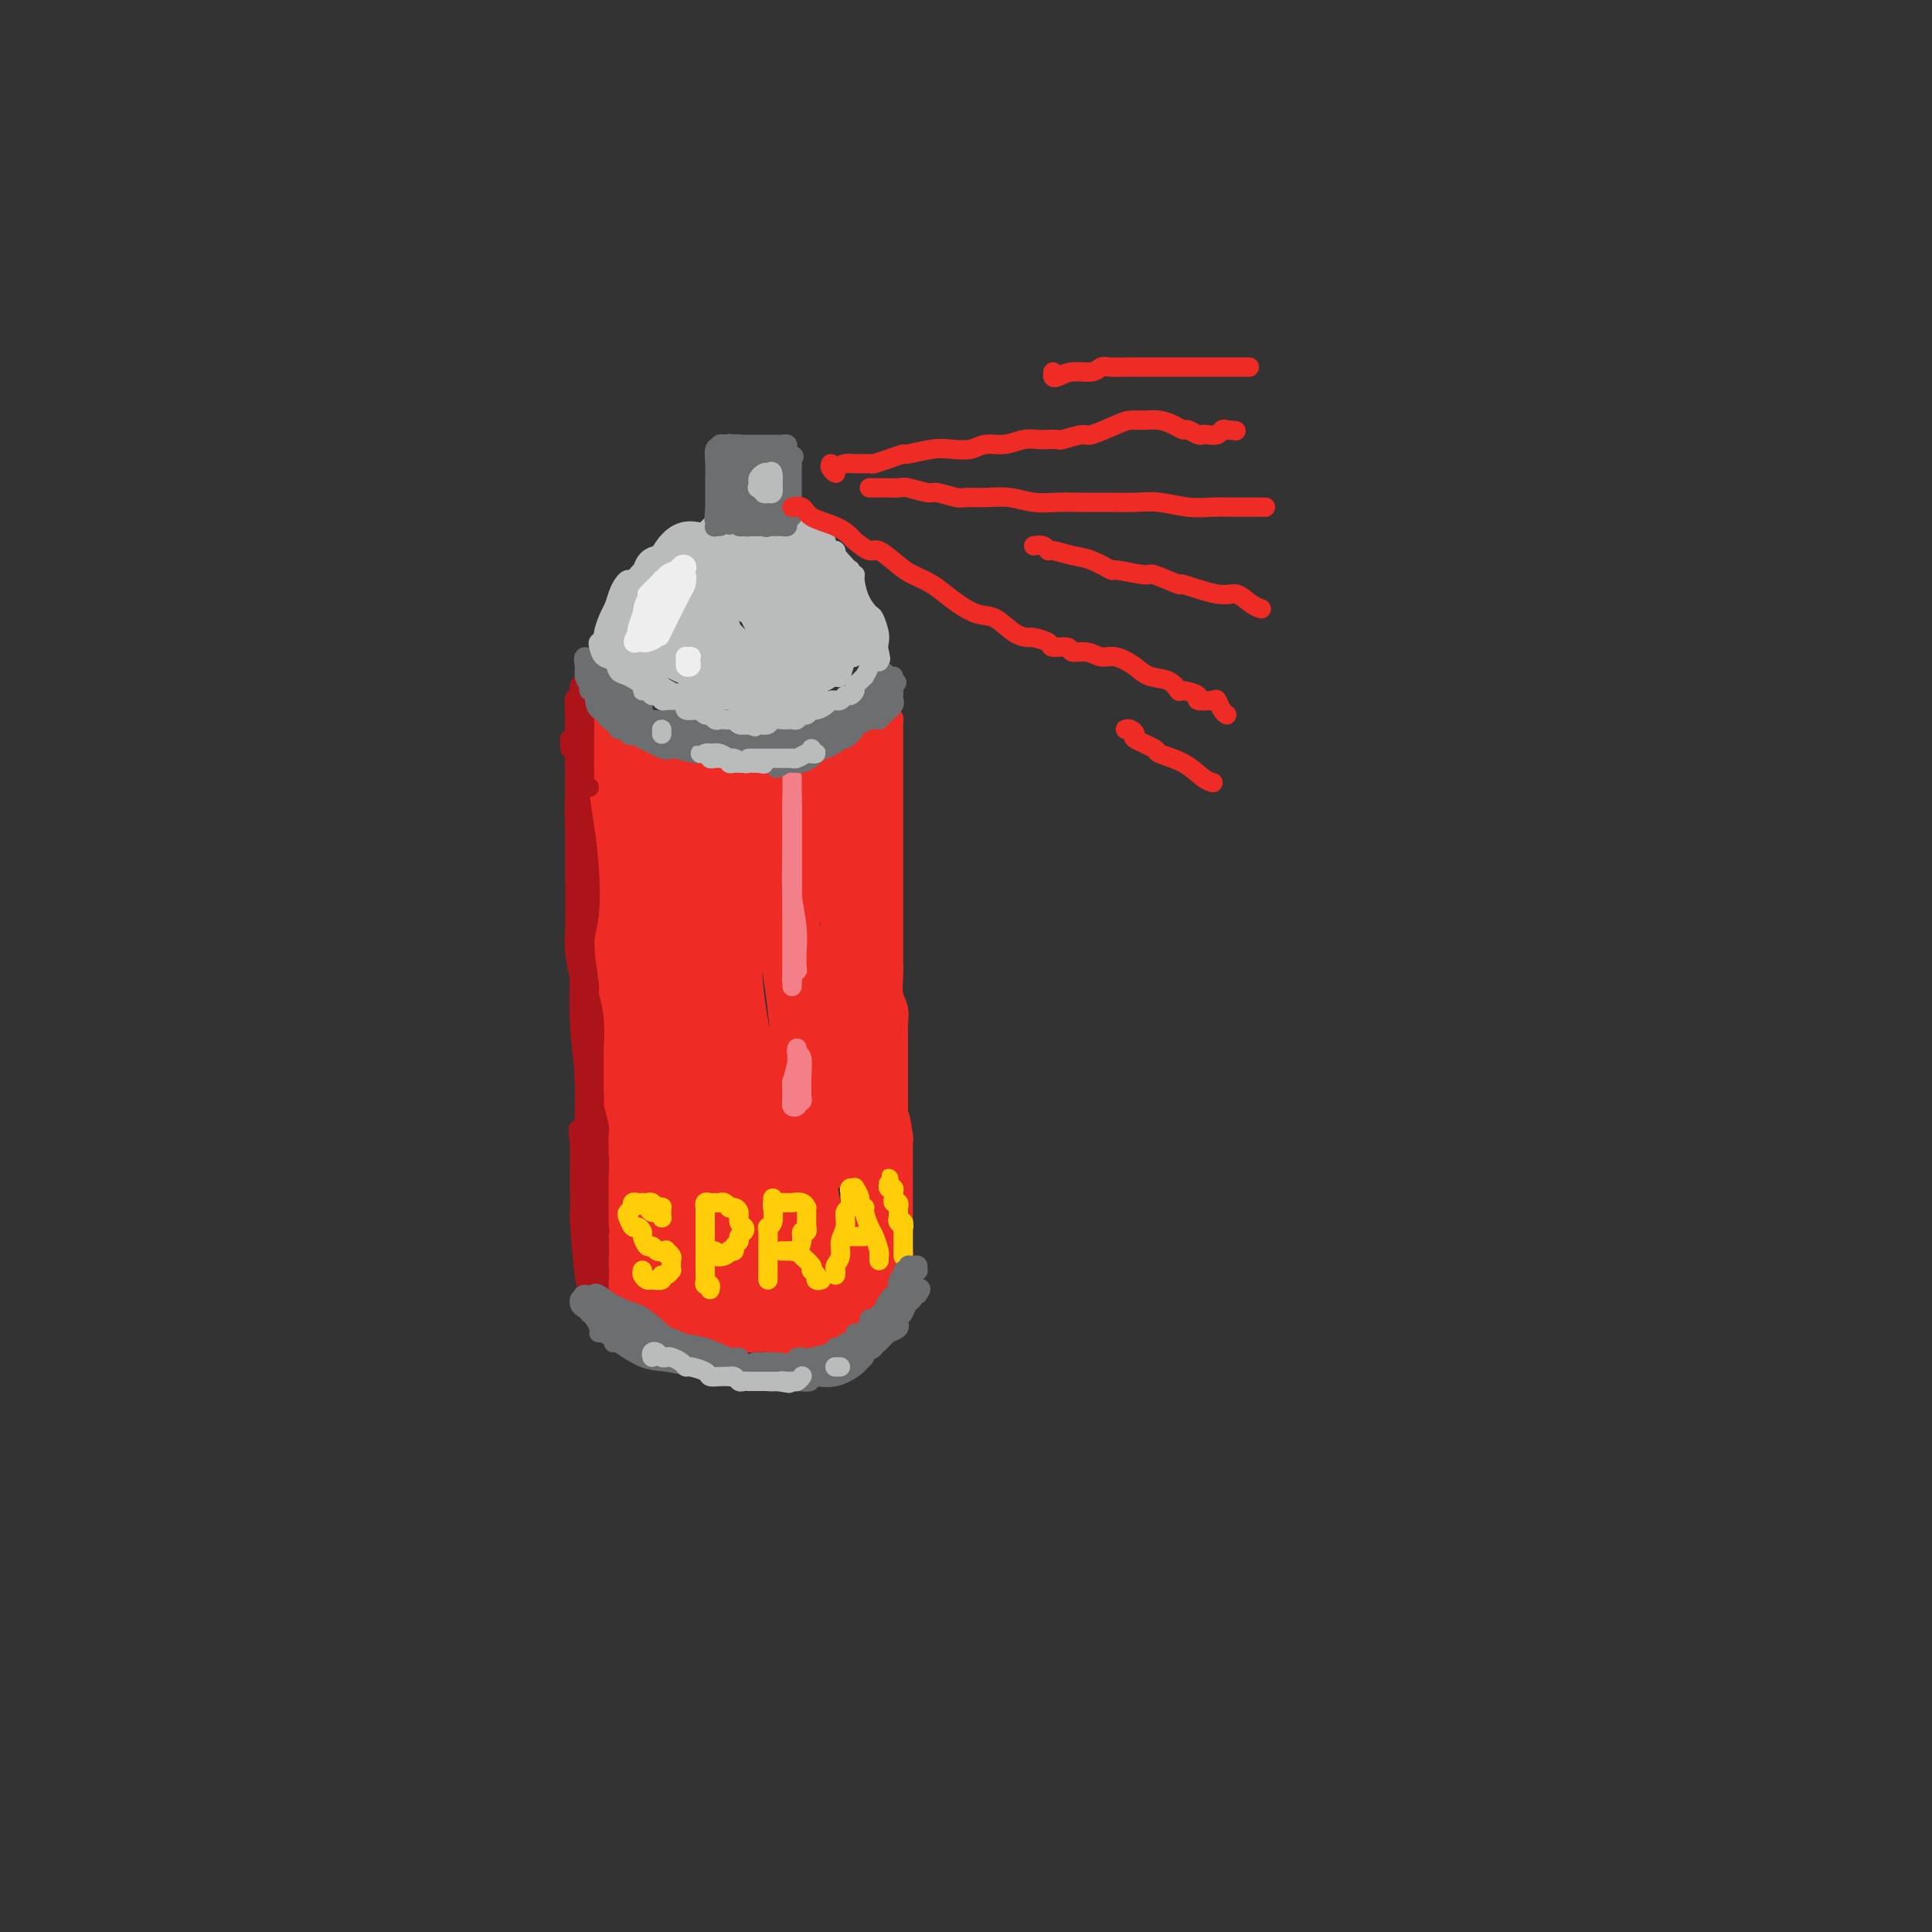 <svg viewBox='0 0 400 400' version='1.1' xmlns='http://www.w3.org/2000/svg' xmlns:xlink='http://www.w3.org/1999/xlink'><rect x="0" y="0" width="400" height="400" fill="#333333" stroke="none"/><g fill='none' stroke='rgb(238,43,36)' stroke-width='6' stroke-linecap='round' stroke-linejoin='round'><path d='M122,143c0.001,0.295 0.003,0.591 0,1c-0.003,0.409 -0.009,0.933 0,1c0.009,0.067 0.035,-0.321 0,0c-0.035,0.321 -0.129,1.351 0,2c0.129,0.649 0.481,0.915 1,2c0.519,1.085 1.205,2.988 2,4c0.795,1.012 1.700,1.133 3,2c1.300,0.867 2.995,2.481 4,3c1.005,0.519 1.320,-0.057 2,0c0.680,0.057 1.724,0.747 3,1c1.276,0.253 2.785,0.068 4,0c1.215,-0.068 2.136,-0.018 3,0c0.864,0.018 1.672,0.006 2,0c0.328,-0.006 0.177,-0.006 1,0c0.823,0.006 2.618,0.017 4,0c1.382,-0.017 2.349,-0.061 3,0c0.651,0.061 0.986,0.227 2,0c1.014,-0.227 2.706,-0.847 4,-1c1.294,-0.153 2.189,0.162 3,0c0.811,-0.162 1.539,-0.802 2,-1c0.461,-0.198 0.655,0.046 1,0c0.345,-0.046 0.841,-0.381 2,-1c1.159,-0.619 2.983,-1.521 4,-2c1.017,-0.479 1.229,-0.534 2,-1c0.771,-0.466 2.101,-1.344 3,-2c0.899,-0.656 1.365,-1.090 2,-2c0.635,-0.910 1.438,-2.295 2,-3c0.562,-0.705 0.882,-0.728 1,-1c0.118,-0.272 0.034,-0.792 0,-1c-0.034,-0.208 -0.017,-0.104 0,0'/><path d='M121,146c-0.000,0.503 -0.000,1.006 0,1c0.000,-0.006 0.000,-0.520 0,-1c-0.000,-0.480 -0.000,-0.925 0,-1c0.000,-0.075 0.000,0.220 0,0c-0.000,-0.220 -0.000,-0.953 0,-1c0.000,-0.047 0.000,0.594 0,1c-0.000,0.406 -0.000,0.577 0,1c0.000,0.423 0.000,1.099 0,2c-0.000,0.901 -0.001,2.026 0,3c0.001,0.974 0.004,1.797 0,3c-0.004,1.203 -0.015,2.788 0,4c0.015,1.212 0.057,2.053 0,3c-0.057,0.947 -0.211,2.001 0,3c0.211,0.999 0.789,1.943 1,3c0.211,1.057 0.057,2.225 0,3c-0.057,0.775 -0.015,1.155 0,2c0.015,0.845 0.004,2.154 0,3c-0.004,0.846 -0.001,1.227 0,2c0.001,0.773 0.001,1.937 0,3c-0.001,1.063 -0.001,2.025 0,3c0.001,0.975 0.004,1.963 0,3c-0.004,1.037 -0.015,2.121 0,3c0.015,0.879 0.057,1.552 0,2c-0.057,0.448 -0.211,0.673 0,1c0.211,0.327 0.789,0.758 1,1c0.211,0.242 0.057,0.296 0,1c-0.057,0.704 -0.016,2.058 0,3c0.016,0.942 0.008,1.471 0,2'/><path d='M123,199c0.535,8.718 0.872,4.014 1,3c0.128,-1.014 0.048,1.663 0,3c-0.048,1.337 -0.066,1.333 0,2c0.066,0.667 0.214,2.004 0,3c-0.214,0.996 -0.789,1.650 -1,2c-0.211,0.350 -0.056,0.395 0,1c0.056,0.605 0.015,1.771 0,2c-0.015,0.229 -0.004,-0.479 0,0c0.004,0.479 -0.000,2.144 0,3c0.000,0.856 0.004,0.904 0,1c-0.004,0.096 -0.015,0.242 0,1c0.015,0.758 0.057,2.128 0,3c-0.057,0.872 -0.211,1.244 0,2c0.211,0.756 0.789,1.895 1,3c0.211,1.105 0.057,2.175 0,3c-0.057,0.825 -0.015,1.405 0,2c0.015,0.595 0.004,1.207 0,2c-0.004,0.793 -0.001,1.769 0,2c0.001,0.231 0.000,-0.283 0,0c-0.000,0.283 -0.000,1.362 0,2c0.000,0.638 0.000,0.836 0,1c-0.000,0.164 -0.000,0.295 0,1c0.000,0.705 0.000,1.985 0,3c-0.000,1.015 -0.000,1.764 0,2c0.000,0.236 0.000,-0.042 0,0c-0.000,0.042 -0.000,0.406 0,1c0.000,0.594 0.000,1.420 0,2c-0.000,0.580 -0.000,0.915 0,1c0.000,0.085 0.000,-0.080 0,0c-0.000,0.080 -0.000,0.405 0,1c0.000,0.595 0.000,1.458 0,2c-0.000,0.542 -0.000,0.761 0,1c0.000,0.239 0.000,0.498 0,1c-0.000,0.502 -0.000,1.248 0,2c0.000,0.752 0.000,1.510 0,2c-0.000,0.490 -0.000,0.711 0,1c0.000,0.289 0.000,0.644 0,1'/><path d='M124,261c0.394,9.758 0.879,3.153 1,1c0.121,-2.153 -0.124,0.147 0,1c0.124,0.853 0.615,0.261 1,0c0.385,-0.261 0.662,-0.191 1,0c0.338,0.191 0.736,0.501 1,1c0.264,0.499 0.393,1.185 1,2c0.607,0.815 1.691,1.759 2,2c0.309,0.241 -0.156,-0.220 0,0c0.156,0.220 0.934,1.121 2,2c1.066,0.879 2.421,1.737 3,2c0.579,0.263 0.380,-0.071 1,0c0.620,0.071 2.057,0.545 3,1c0.943,0.455 1.393,0.891 2,1c0.607,0.109 1.371,-0.111 2,0c0.629,0.111 1.124,0.551 2,1c0.876,0.449 2.135,0.905 3,1c0.865,0.095 1.338,-0.172 2,0c0.662,0.172 1.513,0.782 2,1c0.487,0.218 0.610,0.046 1,0c0.390,-0.046 1.049,0.036 2,0c0.951,-0.036 2.195,-0.191 3,0c0.805,0.191 1.170,0.727 2,1c0.830,0.273 2.124,0.284 3,0c0.876,-0.284 1.334,-0.864 2,-1c0.666,-0.136 1.540,0.171 2,0c0.460,-0.171 0.505,-0.819 1,-1c0.495,-0.181 1.441,0.105 2,0c0.559,-0.105 0.731,-0.601 1,-1c0.269,-0.399 0.634,-0.699 1,-1'/><path d='M173,274c1.340,-0.556 0.189,0.055 0,0c-0.189,-0.055 0.583,-0.776 1,-1c0.417,-0.224 0.479,0.050 1,0c0.521,-0.050 1.502,-0.423 2,-1c0.498,-0.577 0.512,-1.356 1,-2c0.488,-0.644 1.450,-1.152 2,-2c0.550,-0.848 0.686,-2.036 1,-3c0.314,-0.964 0.804,-1.704 1,-2c0.196,-0.296 0.098,-0.148 0,0'/><path d='M183,149c0.423,0.015 0.845,0.030 1,0c0.155,-0.030 0.041,-0.107 0,0c-0.041,0.107 -0.011,0.396 0,1c0.011,0.604 0.003,1.523 0,2c-0.003,0.477 -0.001,0.513 0,1c0.001,0.487 0.000,1.426 0,2c-0.000,0.574 -0.000,0.785 0,2c0.000,1.215 0.000,3.435 0,5c-0.000,1.565 -0.000,2.477 0,4c0.000,1.523 0.000,3.659 0,5c-0.000,1.341 -0.000,1.887 0,3c0.000,1.113 0.000,2.792 0,4c-0.000,1.208 0.000,1.943 0,3c-0.000,1.057 -0.000,2.434 0,3c0.000,0.566 0.000,0.321 0,1c-0.000,0.679 -0.000,2.280 0,3c0.000,0.720 0.000,0.557 0,1c-0.000,0.443 -0.000,1.491 0,2c0.000,0.509 0.000,0.480 0,1c-0.000,0.520 -0.001,1.588 0,2c0.001,0.412 0.004,0.168 0,1c-0.004,0.832 -0.015,2.739 0,4c0.015,1.261 0.057,1.874 0,3c-0.057,1.126 -0.211,2.764 0,4c0.211,1.236 0.789,2.071 1,3c0.211,0.929 0.057,1.951 0,3c-0.057,1.049 -0.015,2.125 0,3c0.015,0.875 0.004,1.548 0,2c-0.004,0.452 -0.001,0.684 0,1c0.001,0.316 0.000,0.718 0,1c-0.000,0.282 -0.000,0.446 0,1c0.000,0.554 0.000,1.499 0,2c-0.000,0.501 -0.000,0.557 0,1c0.000,0.443 0.000,1.273 0,2c-0.000,0.727 -0.000,1.349 0,2c0.000,0.651 0.000,1.329 0,2c-0.000,0.671 -0.000,1.336 0,2'/><path d='M185,231c0.249,12.742 -0.130,3.598 0,1c0.130,-2.598 0.767,1.350 1,3c0.233,1.650 0.062,1.004 0,1c-0.062,-0.004 -0.017,0.635 0,1c0.017,0.365 0.004,0.455 0,1c-0.004,0.545 -0.001,1.546 0,2c0.001,0.454 0.000,0.363 0,1c-0.000,0.637 -0.000,2.003 0,3c0.000,0.997 0.000,1.625 0,2c-0.000,0.375 -0.000,0.496 0,1c0.000,0.504 0.000,1.392 0,2c-0.000,0.608 -0.000,0.936 0,1c0.000,0.064 0.000,-0.137 0,0c-0.000,0.137 0.000,0.610 0,1c-0.000,0.390 -0.000,0.696 0,1c0.000,0.304 0.000,0.605 0,1c-0.000,0.395 -0.000,0.883 0,1c0.000,0.117 0.000,-0.136 0,0c-0.000,0.136 -0.000,0.662 0,1c0.000,0.338 0.001,0.487 0,1c-0.001,0.513 -0.004,1.390 0,2c0.004,0.610 0.016,0.952 0,1c-0.016,0.048 -0.061,-0.198 0,0c0.061,0.198 0.228,0.842 0,1c-0.228,0.158 -0.849,-0.169 -1,0c-0.151,0.169 0.170,0.832 0,1c-0.170,0.168 -0.829,-0.161 -1,0c-0.171,0.161 0.146,0.813 0,1c-0.146,0.187 -0.756,-0.089 -1,0c-0.244,0.089 -0.122,0.545 0,1'/><path d='M183,263c-0.707,0.590 -0.973,0.065 -1,0c-0.027,-0.065 0.185,0.329 0,1c-0.185,0.671 -0.767,1.620 -1,2c-0.233,0.380 -0.116,0.190 0,0'/><path d='M131,163c-0.342,-0.419 -0.684,-0.838 -1,-1c-0.316,-0.162 -0.607,-0.066 -1,0c-0.393,0.066 -0.888,0.103 -1,0c-0.112,-0.103 0.159,-0.346 0,0c-0.159,0.346 -0.747,1.281 -1,3c-0.253,1.719 -0.169,4.220 0,7c0.169,2.780 0.425,5.837 1,9c0.575,3.163 1.470,6.430 2,8c0.530,1.570 0.694,1.442 1,1c0.306,-0.442 0.753,-1.198 1,-3c0.247,-1.802 0.293,-4.648 0,-7c-0.293,-2.352 -0.925,-4.208 -1,-5c-0.075,-0.792 0.407,-0.519 0,-2c-0.407,-1.481 -1.703,-4.716 -2,-6c-0.297,-1.284 0.404,-0.616 0,-2c-0.404,-1.384 -1.912,-4.820 -3,-7c-1.088,-2.180 -1.755,-3.103 -2,-3c-0.245,0.103 -0.069,1.232 0,3c0.069,1.768 0.031,4.173 0,7c-0.031,2.827 -0.053,6.075 0,10c0.053,3.925 0.182,8.527 1,14c0.818,5.473 2.324,11.817 4,17c1.676,5.183 3.520,9.207 4,11c0.480,1.793 -0.406,1.357 0,3c0.406,1.643 2.104,5.365 3,7c0.896,1.635 0.992,1.184 1,0c0.008,-1.184 -0.071,-3.099 0,-6c0.071,-2.901 0.291,-6.787 0,-11c-0.291,-4.213 -1.095,-8.754 -2,-14c-0.905,-5.246 -1.913,-11.197 -3,-16c-1.087,-4.803 -2.253,-8.458 -3,-10c-0.747,-1.542 -1.076,-0.971 -1,-1c0.076,-0.029 0.556,-0.660 0,1c-0.556,1.660 -2.149,5.610 -3,10c-0.851,4.390 -0.960,9.220 -1,11c-0.040,1.780 -0.011,0.508 0,4c0.011,3.492 0.006,11.746 0,20'/><path d='M124,215c0.591,9.768 2.568,16.690 4,23c1.432,6.310 2.318,12.010 3,15c0.682,2.990 1.159,3.270 2,2c0.841,-1.270 2.046,-4.090 3,-8c0.954,-3.910 1.657,-8.911 2,-15c0.343,-6.089 0.327,-13.266 0,-19c-0.327,-5.734 -0.964,-10.025 -1,-12c-0.036,-1.975 0.530,-1.634 0,-4c-0.530,-2.366 -2.157,-7.438 -3,-10c-0.843,-2.562 -0.903,-2.613 -1,-3c-0.097,-0.387 -0.231,-1.111 -1,0c-0.769,1.111 -2.173,4.058 -3,8c-0.827,3.942 -1.078,8.880 -2,14c-0.922,5.120 -2.516,10.422 -3,17c-0.484,6.578 0.141,14.432 1,21c0.859,6.568 1.951,11.849 3,15c1.049,3.151 2.056,4.173 3,4c0.944,-0.173 1.826,-1.542 2,-2c0.174,-0.458 -0.359,-0.006 0,-2c0.359,-1.994 1.611,-6.432 2,-8c0.389,-1.568 -0.086,-0.264 0,-3c0.086,-2.736 0.731,-9.512 1,-12c0.269,-2.488 0.160,-0.689 0,-4c-0.160,-3.311 -0.371,-11.733 -1,-19c-0.629,-7.267 -1.675,-13.378 -2,-18c-0.325,-4.622 0.071,-7.756 0,-9c-0.071,-1.244 -0.608,-0.599 -1,1c-0.392,1.599 -0.638,4.151 -1,8c-0.362,3.849 -0.840,8.994 -1,11c-0.160,2.006 -0.004,0.872 0,4c0.004,3.128 -0.146,10.518 0,18c0.146,7.482 0.588,15.057 1,18c0.412,2.943 0.794,1.256 1,4c0.206,2.744 0.238,9.920 1,13c0.762,3.080 2.256,2.063 3,0c0.744,-2.063 0.739,-5.171 1,-10c0.261,-4.829 0.789,-11.380 1,-18c0.211,-6.620 0.106,-13.310 0,-20'/><path d='M138,215c0.086,-11.649 -0.699,-16.771 -1,-21c-0.301,-4.229 -0.119,-7.565 0,-9c0.119,-1.435 0.175,-0.970 0,-1c-0.175,-0.030 -0.580,-0.555 -1,1c-0.420,1.555 -0.857,5.192 -1,10c-0.143,4.808 0.006,10.788 0,17c-0.006,6.212 -0.167,12.654 0,20c0.167,7.346 0.661,15.594 2,22c1.339,6.406 3.522,10.970 5,13c1.478,2.030 2.252,1.526 3,0c0.748,-1.526 1.471,-4.073 2,-8c0.529,-3.927 0.866,-9.235 1,-11c0.134,-1.765 0.066,0.011 0,-3c-0.066,-3.011 -0.130,-10.810 0,-14c0.130,-3.190 0.452,-1.772 0,-6c-0.452,-4.228 -1.680,-14.104 -2,-18c-0.320,-3.896 0.269,-1.813 0,-5c-0.269,-3.187 -1.395,-11.646 -2,-15c-0.605,-3.354 -0.689,-1.605 -1,0c-0.311,1.605 -0.851,3.066 -1,7c-0.149,3.934 0.092,10.343 0,16c-0.092,5.657 -0.515,10.563 0,17c0.515,6.437 1.970,14.405 3,21c1.030,6.595 1.634,11.817 2,15c0.366,3.183 0.494,4.325 1,4c0.506,-0.325 1.391,-2.119 2,-6c0.609,-3.881 0.942,-9.851 1,-12c0.058,-2.149 -0.159,-0.477 0,-4c0.159,-3.523 0.695,-12.242 1,-21c0.305,-8.758 0.378,-17.556 0,-24c-0.378,-6.444 -1.208,-10.535 -2,-13c-0.792,-2.465 -1.545,-3.304 -2,-3c-0.455,0.304 -0.611,1.753 -1,5c-0.389,3.247 -1.012,8.293 -1,14c0.012,5.707 0.657,12.075 1,15c0.343,2.925 0.384,2.407 1,6c0.616,3.593 1.808,11.296 3,19'/><path d='M151,243c0.804,6.771 0.313,3.697 1,7c0.687,3.303 2.553,12.983 4,18c1.447,5.017 2.475,5.371 3,4c0.525,-1.371 0.548,-4.467 1,-9c0.452,-4.533 1.333,-10.504 2,-17c0.667,-6.496 1.121,-13.518 1,-21c-0.121,-7.482 -0.816,-15.424 -2,-23c-1.184,-7.576 -2.857,-14.786 -4,-19c-1.143,-4.214 -1.757,-5.434 -2,-5c-0.243,0.434 -0.114,2.520 0,3c0.114,0.480 0.212,-0.648 0,3c-0.212,3.648 -0.734,12.071 0,20c0.734,7.929 2.722,15.364 4,24c1.278,8.636 1.844,18.472 3,26c1.156,7.528 2.902,12.749 4,15c1.098,2.251 1.549,1.531 2,-1c0.451,-2.531 0.904,-6.872 1,-13c0.096,-6.128 -0.163,-14.044 0,-17c0.163,-2.956 0.750,-0.951 1,-5c0.250,-4.049 0.164,-14.151 0,-18c-0.164,-3.849 -0.407,-1.446 -1,-5c-0.593,-3.554 -1.536,-13.065 -2,-17c-0.464,-3.935 -0.448,-2.292 -1,-4c-0.552,-1.708 -1.671,-6.765 -2,-9c-0.329,-2.235 0.131,-1.646 0,0c-0.131,1.646 -0.852,4.350 -1,9c-0.148,4.650 0.278,11.245 1,18c0.722,6.755 1.738,13.668 3,21c1.262,7.332 2.768,15.082 4,21c1.232,5.918 2.190,10.005 3,12c0.810,1.995 1.471,1.897 2,0c0.529,-1.897 0.927,-5.594 1,-7c0.073,-1.406 -0.179,-0.522 0,-4c0.179,-3.478 0.788,-11.319 1,-14c0.212,-2.681 0.026,-0.203 0,-4c-0.026,-3.797 0.108,-13.868 0,-22c-0.108,-8.132 -0.460,-14.323 -1,-19c-0.540,-4.677 -1.270,-7.838 -2,-11'/><path d='M175,180c-0.632,-9.298 -0.711,-4.542 -1,-2c-0.289,2.542 -0.787,2.872 -1,6c-0.213,3.128 -0.141,9.054 0,15c0.141,5.946 0.351,11.911 1,18c0.649,6.089 1.735,12.303 2,15c0.265,2.697 -0.293,1.876 0,5c0.293,3.124 1.437,10.191 2,13c0.563,2.809 0.545,1.359 1,0c0.455,-1.359 1.383,-2.627 2,-6c0.617,-3.373 0.924,-8.850 1,-14c0.076,-5.150 -0.078,-9.972 0,-16c0.078,-6.028 0.390,-13.261 0,-19c-0.390,-5.739 -1.482,-9.983 -2,-12c-0.518,-2.017 -0.464,-1.808 -1,-3c-0.536,-1.192 -1.664,-3.785 -2,-5c-0.336,-1.215 0.120,-1.053 0,-1c-0.120,0.053 -0.816,-0.004 -1,0c-0.184,0.004 0.145,0.071 0,1c-0.145,0.929 -0.764,2.722 -1,6c-0.236,3.278 -0.090,8.042 0,12c0.090,3.958 0.123,7.110 0,9c-0.123,1.890 -0.401,2.517 0,1c0.401,-1.517 1.480,-5.178 2,-9c0.520,-3.822 0.479,-7.805 1,-12c0.521,-4.195 1.603,-8.603 2,-12c0.397,-3.397 0.107,-5.785 0,-7c-0.107,-1.215 -0.032,-1.259 0,-2c0.032,-0.741 0.020,-2.181 0,-3c-0.020,-0.819 -0.048,-1.017 0,-1c0.048,0.017 0.170,0.251 0,1c-0.170,0.749 -0.634,2.015 -1,4c-0.366,1.985 -0.634,4.690 -1,7c-0.366,2.310 -0.830,4.227 -1,6c-0.170,1.773 -0.046,3.403 0,4c0.046,0.597 0.012,0.160 0,-1c-0.012,-1.160 -0.003,-3.043 0,-4c0.003,-0.957 0.001,-0.988 0,-2c-0.001,-1.012 -0.000,-3.006 0,-5'/><path d='M177,167c-0.056,-1.796 -0.197,-0.285 0,-1c0.197,-0.715 0.731,-3.657 1,-5c0.269,-1.343 0.272,-1.089 0,-2c-0.272,-0.911 -0.821,-2.987 -1,-4c-0.179,-1.013 0.011,-0.961 0,-1c-0.011,-0.039 -0.223,-0.168 -1,1c-0.777,1.168 -2.118,3.632 -3,6c-0.882,2.368 -1.306,4.640 -2,8c-0.694,3.360 -1.657,7.807 -2,11c-0.343,3.193 -0.066,5.131 0,6c0.066,0.869 -0.081,0.669 0,1c0.081,0.331 0.388,1.193 1,1c0.612,-0.193 1.529,-1.441 2,-2c0.471,-0.559 0.495,-0.429 1,-2c0.505,-1.571 1.490,-4.841 2,-8c0.510,-3.159 0.545,-6.206 1,-9c0.455,-2.794 1.329,-5.337 1,-7c-0.329,-1.663 -1.862,-2.448 -3,-3c-1.138,-0.552 -1.882,-0.873 -3,0c-1.118,0.873 -2.610,2.940 -4,5c-1.390,2.060 -2.677,4.113 -3,5c-0.323,0.887 0.318,0.606 0,2c-0.318,1.394 -1.595,4.461 -2,6c-0.405,1.539 0.062,1.549 0,3c-0.062,1.451 -0.652,4.345 -1,6c-0.348,1.655 -0.455,2.073 0,3c0.455,0.927 1.471,2.364 2,3c0.529,0.636 0.570,0.472 1,-1c0.430,-1.472 1.251,-4.250 2,-7c0.749,-2.750 1.428,-5.470 2,-8c0.572,-2.530 1.036,-4.870 1,-7c-0.036,-2.130 -0.572,-4.050 -1,-5c-0.428,-0.950 -0.748,-0.931 -1,-1c-0.252,-0.069 -0.435,-0.228 -1,0c-0.565,0.228 -1.513,0.841 -2,1c-0.487,0.159 -0.512,-0.137 -1,1c-0.488,1.137 -1.437,3.708 -2,5c-0.563,1.292 -0.738,1.305 -1,3c-0.262,1.695 -0.609,5.072 -1,8c-0.391,2.928 -0.826,5.408 -1,7c-0.174,1.592 -0.087,2.296 0,3'/><path d='M158,189c-0.504,4.427 1.238,1.994 2,0c0.762,-1.994 0.546,-3.549 1,-6c0.454,-2.451 1.577,-5.798 2,-8c0.423,-2.202 0.146,-3.259 0,-4c-0.146,-0.741 -0.162,-1.165 0,-2c0.162,-0.835 0.500,-2.079 0,-3c-0.500,-0.921 -1.839,-1.517 -3,-1c-1.161,0.517 -2.146,2.146 -3,4c-0.854,1.854 -1.579,3.932 -2,6c-0.421,2.068 -0.540,4.127 -1,6c-0.460,1.873 -1.263,3.559 -1,4c0.263,0.441 1.590,-0.362 2,-2c0.410,-1.638 -0.099,-4.112 0,-6c0.099,-1.888 0.805,-3.189 1,-4c0.195,-0.811 -0.122,-1.131 0,-2c0.122,-0.869 0.682,-2.288 1,-3c0.318,-0.712 0.394,-0.717 0,-1c-0.394,-0.283 -1.257,-0.844 -2,-1c-0.743,-0.156 -1.367,0.092 -2,1c-0.633,0.908 -1.277,2.474 -2,4c-0.723,1.526 -1.526,3.012 -2,5c-0.474,1.988 -0.620,4.479 -1,7c-0.380,2.521 -0.992,5.073 -1,6c-0.008,0.927 0.590,0.231 1,0c0.410,-0.231 0.632,0.005 1,-1c0.368,-1.005 0.884,-3.251 1,-4c0.116,-0.749 -0.166,-0.001 0,-1c0.166,-0.999 0.781,-3.746 1,-5c0.219,-1.254 0.044,-1.015 0,-2c-0.044,-0.985 0.045,-3.193 0,-5c-0.045,-1.807 -0.222,-3.214 -1,-4c-0.778,-0.786 -2.157,-0.953 -3,-1c-0.843,-0.047 -1.150,0.026 -2,1c-0.850,0.974 -2.243,2.850 -3,5c-0.757,2.150 -0.879,4.575 -1,7'/><path d='M141,179c-0.159,2.212 -0.057,4.243 0,5c0.057,0.757 0.071,0.241 0,1c-0.071,0.759 -0.225,2.794 0,4c0.225,1.206 0.829,1.583 1,1c0.171,-0.583 -0.091,-2.126 0,-4c0.091,-1.874 0.537,-4.078 1,-6c0.463,-1.922 0.944,-3.564 1,-5c0.056,-1.436 -0.314,-2.668 -1,-4c-0.686,-1.332 -1.690,-2.763 -3,-4c-1.310,-1.237 -2.927,-2.278 -4,-3c-1.073,-0.722 -1.601,-1.124 -2,-1c-0.399,0.124 -0.670,0.772 -1,1c-0.330,0.228 -0.719,0.034 0,1c0.719,0.966 2.548,3.092 4,5c1.452,1.908 2.529,3.599 4,5c1.471,1.401 3.338,2.512 5,3c1.662,0.488 3.118,0.354 4,0c0.882,-0.354 1.188,-0.929 1,-2c-0.188,-1.071 -0.870,-2.639 -2,-4c-1.130,-1.361 -2.710,-2.515 -3,-3c-0.290,-0.485 0.708,-0.301 0,-1c-0.708,-0.699 -3.122,-2.280 -4,-3c-0.878,-0.720 -0.222,-0.578 -1,-1c-0.778,-0.422 -2.992,-1.409 -4,-2c-1.008,-0.591 -0.809,-0.786 -2,-1c-1.191,-0.214 -3.772,-0.447 -5,0c-1.228,0.447 -1.104,1.574 -1,3c0.104,1.426 0.188,3.149 1,5c0.812,1.851 2.351,3.828 4,5c1.649,1.172 3.409,1.539 5,2c1.591,0.461 3.015,1.016 4,1c0.985,-0.016 1.533,-0.602 2,-1c0.467,-0.398 0.854,-0.606 1,-1c0.146,-0.394 0.050,-0.973 0,-2c-0.050,-1.027 -0.055,-2.502 0,-3c0.055,-0.498 0.169,-0.019 0,-1c-0.169,-0.981 -0.620,-3.423 -1,-5c-0.380,-1.577 -0.690,-2.288 -1,-3'/><path d='M144,161c-0.048,-2.214 0.833,-0.750 2,0c1.167,0.750 2.621,0.785 4,1c1.379,0.215 2.685,0.609 4,1c1.315,0.391 2.641,0.781 4,1c1.359,0.219 2.751,0.269 4,0c1.249,-0.269 2.356,-0.858 3,-1c0.644,-0.142 0.826,0.161 1,0c0.174,-0.161 0.338,-0.787 0,-1c-0.338,-0.213 -1.180,-0.012 -2,0c-0.820,0.012 -1.617,-0.165 -3,0c-1.383,0.165 -3.352,0.671 -5,1c-1.648,0.329 -2.975,0.480 -5,1c-2.025,0.520 -4.748,1.411 -7,2c-2.252,0.589 -4.032,0.878 -5,1c-0.968,0.122 -1.122,0.077 -2,0c-0.878,-0.077 -2.478,-0.188 -3,0c-0.522,0.188 0.034,0.674 0,1c-0.034,0.326 -0.658,0.494 -1,1c-0.342,0.506 -0.400,1.352 0,2c0.400,0.648 1.259,1.098 2,2c0.741,0.902 1.363,2.258 2,4c0.637,1.742 1.287,3.872 2,6c0.713,2.128 1.487,4.254 2,6c0.513,1.746 0.763,3.111 1,4c0.237,0.889 0.460,1.302 1,0c0.540,-1.302 1.398,-4.320 2,-7c0.602,-2.680 0.947,-5.024 1,-6c0.053,-0.976 -0.186,-0.584 0,-2c0.186,-1.416 0.796,-4.638 1,-6c0.204,-1.362 0.002,-0.862 0,-2c-0.002,-1.138 0.195,-3.913 0,-4c-0.195,-0.087 -0.783,2.515 -1,5c-0.217,2.485 -0.062,4.853 0,7c0.062,2.147 0.031,4.074 0,6'/><path d='M146,184c0.304,3.161 1.564,2.065 2,2c0.436,-0.065 0.047,0.902 1,1c0.953,0.098 3.248,-0.672 4,-1c0.752,-0.328 -0.038,-0.213 1,-1c1.038,-0.787 3.903,-2.476 5,-3c1.097,-0.524 0.427,0.117 1,-1c0.573,-1.117 2.388,-3.994 4,-6c1.612,-2.006 3.020,-3.143 4,-5c0.980,-1.857 1.531,-4.436 2,-6c0.469,-1.564 0.857,-2.114 1,-3c0.143,-0.886 0.041,-2.108 0,-3c-0.041,-0.892 -0.022,-1.454 0,-2c0.022,-0.546 0.046,-1.074 0,-1c-0.046,0.074 -0.163,0.752 0,1c0.163,0.248 0.607,0.066 1,0c0.393,-0.066 0.735,-0.017 1,0c0.265,0.017 0.453,0.001 1,0c0.547,-0.001 1.453,0.011 2,0c0.547,-0.011 0.735,-0.046 1,0c0.265,0.046 0.608,0.171 1,0c0.392,-0.171 0.833,-0.639 1,-1c0.167,-0.361 0.059,-0.615 0,-1c-0.059,-0.385 -0.069,-0.902 0,-1c0.069,-0.098 0.216,0.222 0,0c-0.216,-0.222 -0.794,-0.987 -1,-1c-0.206,-0.013 -0.040,0.727 0,1c0.040,0.273 -0.044,0.079 0,0c0.044,-0.079 0.218,-0.042 0,1c-0.218,1.042 -0.828,3.088 -1,4c-0.172,0.912 0.094,0.689 0,3c-0.094,2.311 -0.547,7.155 -1,12'/><path d='M176,173c-0.569,6.001 -0.492,11.505 -1,17c-0.508,5.495 -1.600,10.981 -2,16c-0.400,5.019 -0.106,9.571 0,14c0.106,4.429 0.025,8.734 0,12c-0.025,3.266 0.008,5.492 0,7c-0.008,1.508 -0.056,2.299 0,3c0.056,0.701 0.215,1.311 0,1c-0.215,-0.311 -0.803,-1.543 -1,-2c-0.197,-0.457 -0.003,-0.139 -1,-1c-0.997,-0.861 -3.185,-2.902 -5,-5c-1.815,-2.098 -3.258,-4.253 -5,-6c-1.742,-1.747 -3.784,-3.084 -5,-3c-1.216,0.084 -1.605,1.590 -1,5c0.605,3.410 2.205,8.724 4,13c1.795,4.276 3.786,7.513 5,10c1.214,2.487 1.650,4.222 2,5c0.350,0.778 0.615,0.598 1,1c0.385,0.402 0.889,1.386 1,2c0.111,0.614 -0.171,0.859 0,1c0.171,0.141 0.796,0.179 1,0c0.204,-0.179 -0.011,-0.575 0,-1c0.011,-0.425 0.249,-0.880 0,-3c-0.249,-2.120 -0.986,-5.906 -2,-9c-1.014,-3.094 -2.306,-5.497 -4,-9c-1.694,-3.503 -3.790,-8.107 -6,-11c-2.210,-2.893 -4.532,-4.076 -6,-4c-1.468,0.076 -2.081,1.411 -2,4c0.081,2.589 0.856,6.432 1,8c0.144,1.568 -0.342,0.860 0,3c0.342,2.140 1.511,7.126 2,9c0.489,1.874 0.299,0.636 1,2c0.701,1.364 2.293,5.332 3,7c0.707,1.668 0.530,1.038 1,2c0.470,0.962 1.587,3.518 3,5c1.413,1.482 3.121,1.892 4,2c0.879,0.108 0.929,-0.086 1,-1c0.071,-0.914 0.163,-2.547 0,-5c-0.163,-2.453 -0.582,-5.727 -1,-9'/><path d='M164,253c-0.507,-4.441 -1.776,-8.043 -3,-12c-1.224,-3.957 -2.405,-8.268 -3,-10c-0.595,-1.732 -0.604,-0.883 -2,-3c-1.396,-2.117 -4.178,-7.198 -5,-9c-0.822,-1.802 0.317,-0.325 0,0c-0.317,0.325 -2.089,-0.503 -3,-1c-0.911,-0.497 -0.961,-0.662 -1,1c-0.039,1.662 -0.068,5.150 0,9c0.068,3.850 0.232,8.063 1,13c0.768,4.937 2.140,10.597 4,15c1.860,4.403 4.207,7.550 6,10c1.793,2.450 3.033,4.202 4,5c0.967,0.798 1.660,0.642 2,0c0.340,-0.642 0.328,-1.769 0,-3c-0.328,-1.231 -0.972,-2.567 -1,-3c-0.028,-0.433 0.561,0.037 0,-1c-0.561,-1.037 -2.273,-3.580 -4,-6c-1.727,-2.420 -3.468,-4.716 -6,-8c-2.532,-3.284 -5.855,-7.557 -9,-11c-3.145,-3.443 -6.110,-6.057 -8,-7c-1.890,-0.943 -2.703,-0.214 -3,1c-0.297,1.214 -0.079,2.914 1,6c1.079,3.086 3.017,7.557 5,11c1.983,3.443 4.011,5.858 5,7c0.989,1.142 0.939,1.010 2,2c1.061,0.990 3.234,3.103 4,4c0.766,0.897 0.126,0.577 1,1c0.874,0.423 3.264,1.587 4,2c0.736,0.413 -0.180,0.074 0,0c0.180,-0.074 1.456,0.115 2,0c0.544,-0.115 0.354,-0.535 0,-1c-0.354,-0.465 -0.874,-0.974 -2,-2c-1.126,-1.026 -2.858,-2.569 -5,-4c-2.142,-1.431 -4.693,-2.748 -7,-4c-2.307,-1.252 -4.370,-2.438 -6,-3c-1.630,-0.562 -2.829,-0.501 -3,0c-0.171,0.501 0.685,1.443 1,2c0.315,0.557 0.090,0.731 1,2c0.910,1.269 2.955,3.635 5,6'/><path d='M141,262c0.873,1.426 -0.446,-0.010 1,1c1.446,1.010 5.656,4.465 9,7c3.344,2.535 5.823,4.151 8,5c2.177,0.849 4.051,0.931 5,1c0.949,0.069 0.971,0.126 1,0c0.029,-0.126 0.063,-0.436 0,-1c-0.063,-0.564 -0.225,-1.382 -1,-2c-0.775,-0.618 -2.165,-1.036 -4,-2c-1.835,-0.964 -4.116,-2.473 -5,-3c-0.884,-0.527 -0.371,-0.072 -2,-1c-1.629,-0.928 -5.399,-3.240 -7,-4c-1.601,-0.760 -1.034,0.030 -3,-1c-1.966,-1.030 -6.466,-3.882 -9,-5c-2.534,-1.118 -3.103,-0.501 -3,0c0.103,0.501 0.876,0.888 2,2c1.124,1.112 2.599,2.949 4,4c1.401,1.051 2.729,1.318 5,2c2.271,0.682 5.484,1.781 8,3c2.516,1.219 4.334,2.559 5,3c0.666,0.441 0.181,-0.017 1,0c0.819,0.017 2.942,0.507 4,1c1.058,0.493 1.051,0.987 1,1c-0.051,0.013 -0.145,-0.456 -1,-1c-0.855,-0.544 -2.470,-1.164 -4,-2c-1.530,-0.836 -2.974,-1.889 -5,-3c-2.026,-1.111 -4.634,-2.280 -7,-3c-2.366,-0.720 -4.491,-0.990 -7,-2c-2.509,-1.010 -5.402,-2.758 -6,-3c-0.598,-0.242 1.098,1.023 3,2c1.902,0.977 4.008,1.667 5,2c0.992,0.333 0.868,0.310 2,1c1.132,0.690 3.520,2.092 6,3c2.480,0.908 5.052,1.321 7,2c1.948,0.679 3.271,1.622 4,2c0.729,0.378 0.865,0.189 1,0'/><path d='M159,271c4.484,1.721 1.693,0.024 0,-1c-1.693,-1.024 -2.289,-1.376 -3,-2c-0.711,-0.624 -1.537,-1.519 -2,-2c-0.463,-0.481 -0.563,-0.548 -2,-1c-1.437,-0.452 -4.210,-1.288 -5,-2c-0.790,-0.712 0.405,-1.299 -1,-2c-1.405,-0.701 -5.409,-1.518 -7,-2c-1.591,-0.482 -0.769,-0.631 -2,-1c-1.231,-0.369 -4.516,-0.958 -6,-1c-1.484,-0.042 -1.169,0.465 -1,1c0.169,0.535 0.191,1.100 1,2c0.809,0.900 2.405,2.135 4,3c1.595,0.865 3.189,1.360 5,2c1.811,0.640 3.839,1.425 6,2c2.161,0.575 4.455,0.939 5,1c0.545,0.061 -0.659,-0.183 0,0c0.659,0.183 3.180,0.793 4,1c0.820,0.207 -0.062,0.011 0,0c0.062,-0.011 1.068,0.162 1,0c-0.068,-0.162 -1.209,-0.661 -3,-1c-1.791,-0.339 -4.231,-0.518 -6,-1c-1.769,-0.482 -2.866,-1.265 -5,-2c-2.134,-0.735 -5.307,-1.420 -8,-2c-2.693,-0.580 -4.908,-1.056 -6,-1c-1.092,0.056 -1.061,0.642 -1,1c0.061,0.358 0.152,0.487 1,1c0.848,0.513 2.453,1.408 3,2c0.547,0.592 0.036,0.880 1,1c0.964,0.120 3.403,0.072 6,1c2.597,0.928 5.352,2.830 8,4c2.648,1.170 5.187,1.606 7,2c1.813,0.394 2.898,0.745 4,1c1.102,0.255 2.220,0.415 2,0c-0.220,-0.415 -1.777,-1.404 -3,-3c-1.223,-1.596 -2.111,-3.798 -3,-6'/><path d='M153,266c-1.494,-2.658 -3.230,-4.802 -5,-8c-1.770,-3.198 -3.573,-7.450 -5,-12c-1.427,-4.550 -2.479,-9.399 -3,-13c-0.521,-3.601 -0.511,-5.953 0,-7c0.511,-1.047 1.522,-0.789 2,0c0.478,0.789 0.422,2.107 1,5c0.578,2.893 1.789,7.360 3,11c1.211,3.640 2.423,6.454 3,8c0.577,1.546 0.521,1.823 1,4c0.479,2.177 1.493,6.255 2,8c0.507,1.745 0.508,1.159 1,2c0.492,0.841 1.477,3.110 2,4c0.523,0.890 0.585,0.402 1,0c0.415,-0.402 1.185,-0.718 2,-2c0.815,-1.282 1.676,-3.529 2,-7c0.324,-3.471 0.111,-8.165 0,-13c-0.111,-4.835 -0.121,-9.810 -1,-15c-0.879,-5.190 -2.628,-10.595 -4,-16c-1.372,-5.405 -2.367,-10.811 -3,-13c-0.633,-2.189 -0.905,-1.160 -1,-1c-0.095,0.160 -0.015,-0.548 0,0c0.015,0.548 -0.037,2.352 0,6c0.037,3.648 0.162,9.139 0,11c-0.162,1.861 -0.611,0.091 0,3c0.611,2.909 2.282,10.495 4,17c1.718,6.505 3.483,11.928 5,17c1.517,5.072 2.785,9.793 4,12c1.215,2.207 2.378,1.900 3,1c0.622,-0.900 0.704,-2.392 1,-5c0.296,-2.608 0.808,-6.333 1,-10c0.192,-3.667 0.065,-7.275 0,-11c-0.065,-3.725 -0.069,-7.568 0,-9c0.069,-1.432 0.211,-0.455 0,-2c-0.211,-1.545 -0.775,-5.613 -1,-7c-0.225,-1.387 -0.112,-0.093 0,0c0.112,0.093 0.222,-1.013 0,0c-0.222,1.013 -0.778,4.147 -1,8c-0.222,3.853 -0.111,8.427 0,13'/><path d='M167,245c0.056,5.386 0.697,8.351 1,12c0.303,3.649 0.270,7.981 1,11c0.730,3.019 2.223,4.724 3,5c0.777,0.276 0.836,-0.879 1,-1c0.164,-0.121 0.432,0.791 1,0c0.568,-0.791 1.435,-3.284 2,-4c0.565,-0.716 0.829,0.344 1,-1c0.171,-1.344 0.250,-5.093 1,-8c0.750,-2.907 2.173,-4.971 3,-7c0.827,-2.029 1.059,-4.023 1,-5c-0.059,-0.977 -0.408,-0.938 -1,0c-0.592,0.938 -1.428,2.773 -2,5c-0.572,2.227 -0.881,4.846 -2,7c-1.119,2.154 -3.048,3.845 -4,6c-0.952,2.155 -0.929,4.776 -1,6c-0.071,1.224 -0.238,1.051 0,1c0.238,-0.051 0.882,0.020 1,0c0.118,-0.020 -0.290,-0.130 0,-1c0.290,-0.870 1.278,-2.498 2,-4c0.722,-1.502 1.176,-2.876 2,-5c0.824,-2.124 2.017,-4.996 3,-7c0.983,-2.004 1.757,-3.139 2,-4c0.243,-0.861 -0.043,-1.448 0,-1c0.043,0.448 0.415,1.931 0,3c-0.415,1.069 -1.618,1.723 -2,2c-0.382,0.277 0.055,0.178 0,1c-0.055,0.822 -0.603,2.567 -1,3c-0.397,0.433 -0.642,-0.445 -1,0c-0.358,0.445 -0.828,2.214 -1,3c-0.172,0.786 -0.046,0.589 0,1c0.046,0.411 0.012,1.430 0,2c-0.012,0.570 -0.003,0.692 0,1c0.003,0.308 0.001,0.802 0,1c-0.001,0.198 -0.000,0.099 0,0'/></g>
<g fill='none' stroke='rgb(173,20,25)' stroke-width='4' stroke-linecap='round' stroke-linejoin='round'><path d='M118,155c-0.008,-0.300 -0.016,-0.601 0,-1c0.016,-0.399 0.057,-0.897 0,-1c-0.057,-0.103 -0.211,0.191 0,0c0.211,-0.191 0.789,-0.865 1,-1c0.211,-0.135 0.057,0.270 0,1c-0.057,0.730 -0.015,1.786 0,3c0.015,1.214 0.004,2.588 0,3c-0.004,0.412 -0.001,-0.138 0,1c0.001,1.138 0.001,3.963 0,5c-0.001,1.037 -0.001,0.285 0,1c0.001,0.715 0.004,2.898 0,4c-0.004,1.102 -0.015,1.124 0,1c0.015,-0.124 0.057,-0.394 0,-1c-0.057,-0.606 -0.211,-1.547 0,-3c0.211,-1.453 0.789,-3.419 1,-5c0.211,-1.581 0.057,-2.777 0,-4c-0.057,-1.223 -0.015,-2.474 0,-3c0.015,-0.526 0.004,-0.326 0,-1c-0.004,-0.674 0.000,-2.223 0,-3c-0.000,-0.777 -0.004,-0.784 0,-1c0.004,-0.216 0.015,-0.643 0,-1c-0.015,-0.357 -0.057,-0.645 0,-1c0.057,-0.355 0.211,-0.778 0,-1c-0.211,-0.222 -0.789,-0.244 -1,0c-0.211,0.244 -0.057,0.755 0,1c0.057,0.245 0.015,0.224 0,1c-0.015,0.776 -0.004,2.348 0,4c0.004,1.652 0.001,3.384 0,4c-0.001,0.616 -0.000,0.118 0,1c0.000,0.882 0.000,3.145 0,4c-0.000,0.855 -0.000,0.301 0,1c0.000,0.699 0.000,2.650 0,4c-0.000,1.350 -0.000,2.100 0,2c0.000,-0.100 0.000,-1.050 0,-2'/><path d='M119,167c0.072,2.269 0.751,-1.560 1,-4c0.249,-2.440 0.067,-3.491 0,-5c-0.067,-1.509 -0.018,-3.477 0,-5c0.018,-1.523 0.006,-2.601 0,-3c-0.006,-0.399 -0.005,-0.121 0,-1c0.005,-0.879 0.016,-2.917 0,-4c-0.016,-1.083 -0.057,-1.211 0,-1c0.057,0.211 0.211,0.761 0,1c-0.211,0.239 -0.789,0.167 -1,0c-0.211,-0.167 -0.057,-0.428 0,0c0.057,0.428 0.015,1.545 0,2c-0.015,0.455 -0.004,0.249 0,1c0.004,0.751 0.001,2.458 0,3c-0.001,0.542 -0.001,-0.080 0,1c0.001,1.080 0.004,3.862 0,6c-0.004,2.138 -0.015,3.633 0,5c0.015,1.367 0.057,2.608 0,3c-0.057,0.392 -0.211,-0.064 0,-1c0.211,-0.936 0.789,-2.352 1,-4c0.211,-1.648 0.057,-3.529 0,-5c-0.057,-1.471 -0.015,-2.531 0,-3c0.015,-0.469 0.004,-0.345 0,-1c-0.004,-0.655 0.000,-2.088 0,-3c-0.000,-0.912 -0.004,-1.302 0,-2c0.004,-0.698 0.015,-1.705 0,-2c-0.015,-0.295 -0.057,0.121 0,0c0.057,-0.121 0.211,-0.781 0,-1c-0.211,-0.219 -0.789,0.001 -1,1c-0.211,0.999 -0.057,2.776 0,4c0.057,1.224 0.015,1.895 0,3c-0.015,1.105 -0.004,2.644 0,4c0.004,1.356 0.001,2.530 0,4c-0.001,1.470 -0.001,3.235 0,5'/><path d='M119,165c-0.155,4.229 -0.041,4.803 0,5c0.041,0.197 0.011,0.018 0,1c-0.011,0.982 -0.003,3.127 0,4c0.003,0.873 -0.000,0.474 0,2c0.000,1.526 0.004,4.975 0,6c-0.004,1.025 -0.015,-0.376 0,1c0.015,1.376 0.056,5.527 0,8c-0.056,2.473 -0.207,3.268 0,5c0.207,1.732 0.773,4.400 1,6c0.227,1.600 0.114,2.131 0,3c-0.114,0.869 -0.228,2.074 0,2c0.228,-0.074 0.797,-1.429 1,-2c0.203,-0.571 0.041,-0.358 0,-1c-0.041,-0.642 0.039,-2.140 0,-4c-0.039,-1.860 -0.196,-4.084 0,-6c0.196,-1.916 0.746,-3.525 1,-6c0.254,-2.475 0.212,-5.816 0,-9c-0.212,-3.184 -0.593,-6.211 -1,-9c-0.407,-2.789 -0.841,-5.339 -1,-7c-0.159,-1.661 -0.043,-2.433 0,-3c0.043,-0.567 0.012,-0.927 0,-1c-0.012,-0.073 -0.004,0.142 0,1c0.004,0.858 0.005,2.358 0,4c-0.005,1.642 -0.015,3.426 0,5c0.015,1.574 0.057,2.936 0,5c-0.057,2.064 -0.212,4.828 0,8c0.212,3.172 0.793,6.752 1,10c0.207,3.248 0.041,6.163 0,9c-0.041,2.837 0.041,5.595 0,8c-0.041,2.405 -0.207,4.457 0,6c0.207,1.543 0.788,2.579 1,3c0.212,0.421 0.057,0.229 0,1c-0.057,0.771 -0.016,2.506 0,4c0.016,1.494 0.008,2.747 0,4'/><path d='M122,228c0.536,10.293 0.876,2.525 1,0c0.124,-2.525 0.033,0.192 0,1c-0.033,0.808 -0.009,-0.294 0,-1c0.009,-0.706 0.004,-1.016 0,-2c-0.004,-0.984 -0.005,-2.643 0,-4c0.005,-1.357 0.016,-2.413 0,-3c-0.016,-0.587 -0.061,-0.704 0,-2c0.061,-1.296 0.227,-3.771 0,-6c-0.227,-2.229 -0.845,-4.213 -1,-5c-0.155,-0.787 0.155,-0.378 0,-2c-0.155,-1.622 -0.774,-5.275 -1,-8c-0.226,-2.725 -0.061,-4.522 0,-6c0.061,-1.478 0.016,-2.635 0,-3c-0.016,-0.365 -0.004,0.063 0,1c0.004,0.937 0.001,2.382 0,4c-0.001,1.618 0.000,3.407 0,4c-0.000,0.593 -0.001,-0.010 0,1c0.001,1.010 0.004,3.633 0,5c-0.004,1.367 -0.016,1.478 0,3c0.016,1.522 0.061,4.454 0,8c-0.061,3.546 -0.228,7.706 0,11c0.228,3.294 0.849,5.722 1,8c0.151,2.278 -0.170,4.407 0,6c0.170,1.593 0.830,2.650 1,3c0.170,0.350 -0.151,-0.008 0,0c0.151,0.008 0.774,0.381 1,0c0.226,-0.381 0.057,-1.515 0,-2c-0.057,-0.485 -0.000,-0.319 0,-1c0.000,-0.681 -0.057,-2.208 0,-3c0.057,-0.792 0.226,-0.850 0,-2c-0.226,-1.150 -0.848,-3.393 -1,-4c-0.152,-0.607 0.166,0.422 0,-1c-0.166,-1.422 -0.815,-5.295 -1,-9c-0.185,-3.705 0.095,-7.240 0,-11c-0.095,-3.760 -0.564,-7.743 -1,-11c-0.436,-3.257 -0.839,-5.788 -1,-7c-0.161,-1.212 -0.081,-1.106 0,-1'/><path d='M120,189c-0.464,-7.995 -0.124,-1.982 0,1c0.124,2.982 0.032,2.933 0,3c-0.032,0.067 -0.005,0.250 0,2c0.005,1.750 -0.013,5.066 0,6c0.013,0.934 0.055,-0.515 0,1c-0.055,1.515 -0.208,5.995 0,10c0.208,4.005 0.778,7.534 1,11c0.222,3.466 0.098,6.869 0,10c-0.098,3.131 -0.170,5.991 0,8c0.170,2.009 0.582,3.166 1,4c0.418,0.834 0.840,1.344 1,1c0.160,-0.344 0.057,-1.543 0,-2c-0.057,-0.457 -0.067,-0.172 0,-1c0.067,-0.828 0.210,-2.768 0,-5c-0.210,-2.232 -0.774,-4.755 -1,-7c-0.226,-2.245 -0.113,-4.212 0,-7c0.113,-2.788 0.226,-6.396 0,-10c-0.226,-3.604 -0.793,-7.205 -1,-10c-0.207,-2.795 -0.056,-4.786 0,-6c0.056,-1.214 0.015,-1.651 0,-1c-0.015,0.651 -0.004,2.392 0,3c0.004,0.608 0.001,0.084 0,1c-0.001,0.916 -0.000,3.272 0,4c0.000,0.728 -0.000,-0.171 0,1c0.000,1.171 0.002,4.412 0,7c-0.002,2.588 -0.007,4.522 0,7c0.007,2.478 0.026,5.500 0,9c-0.026,3.500 -0.098,7.477 0,11c0.098,3.523 0.366,6.593 1,9c0.634,2.407 1.634,4.153 2,5c0.366,0.847 0.098,0.796 0,1c-0.098,0.204 -0.026,0.663 0,1c0.026,0.337 0.007,0.552 0,1c-0.007,0.448 -0.002,1.128 0,1c0.002,-0.128 0.001,-1.064 0,-2'/><path d='M124,256c0.453,9.435 -0.415,-0.478 -1,-5c-0.585,-4.522 -0.889,-3.652 -1,-5c-0.111,-1.348 -0.030,-4.912 0,-7c0.030,-2.088 0.007,-2.699 0,-4c-0.007,-1.301 0.001,-3.292 0,-3c-0.001,0.292 -0.011,2.867 0,5c0.011,2.133 0.041,3.822 0,6c-0.041,2.178 -0.155,4.844 0,8c0.155,3.156 0.577,6.802 1,10c0.423,3.198 0.845,5.946 1,7c0.155,1.054 0.041,0.412 0,0c-0.041,-0.412 -0.011,-0.595 0,-2c0.011,-1.405 0.003,-4.033 0,-6c-0.003,-1.967 -0.001,-3.274 0,-4c0.001,-0.726 -0.000,-0.870 0,-2c0.000,-1.130 0.001,-3.247 0,-4c-0.001,-0.753 -0.004,-0.142 0,-1c0.004,-0.858 0.015,-3.186 0,-4c-0.015,-0.814 -0.057,-0.113 0,-1c0.057,-0.887 0.211,-3.361 0,-4c-0.211,-0.639 -0.789,0.557 -1,2c-0.211,1.443 -0.056,3.134 0,5c0.056,1.866 0.014,3.909 0,6c-0.014,2.091 0.000,4.232 0,5c-0.000,0.768 -0.014,0.163 0,1c0.014,0.837 0.058,3.117 0,4c-0.058,0.883 -0.216,0.370 0,1c0.216,0.630 0.806,2.404 1,3c0.194,0.596 -0.007,0.013 0,-1c0.007,-1.013 0.223,-2.457 0,-4c-0.223,-1.543 -0.884,-3.187 -1,-5c-0.116,-1.813 0.315,-3.796 0,-6c-0.315,-2.204 -1.376,-4.630 -2,-7c-0.624,-2.370 -0.812,-4.685 -1,-7'/><path d='M120,237c-0.619,-5.089 -0.166,-2.812 0,-2c0.166,0.812 0.044,0.158 0,1c-0.044,0.842 -0.009,3.178 0,5c0.009,1.822 -0.008,3.130 0,5c0.008,1.870 0.041,4.304 0,5c-0.041,0.696 -0.155,-0.344 0,2c0.155,2.344 0.578,8.072 1,11c0.422,2.928 0.841,3.054 1,3c0.159,-0.054 0.057,-0.289 0,-1c-0.057,-0.711 -0.068,-1.899 0,-3c0.068,-1.101 0.214,-2.117 0,-3c-0.214,-0.883 -0.789,-1.634 -1,-2c-0.211,-0.366 -0.056,-0.345 0,-1c0.056,-0.655 0.015,-1.984 0,-3c-0.015,-1.016 -0.004,-1.719 0,-2c0.004,-0.281 0.002,-0.141 0,0'/><path d='M120,142c-0.000,0.213 -0.000,0.427 0,1c0.000,0.573 0.000,1.507 0,2c-0.000,0.493 -0.000,0.546 0,1c0.000,0.454 0.000,1.311 0,2c-0.000,0.689 -0.001,1.211 0,1c0.001,-0.211 0.004,-1.155 0,-2c-0.004,-0.845 -0.015,-1.592 0,-2c0.015,-0.408 0.057,-0.477 0,-1c-0.057,-0.523 -0.211,-1.500 0,-2c0.211,-0.500 0.789,-0.522 1,0c0.211,0.522 0.057,1.586 0,2c-0.057,0.414 -0.015,0.176 0,1c0.015,0.824 0.004,2.711 0,4c-0.004,1.289 -0.001,1.982 0,3c0.001,1.018 0.000,2.363 0,3c-0.000,0.637 -0.000,0.568 0,1c0.000,0.432 0.000,1.367 0,1c-0.000,-0.367 -0.000,-2.037 0,-3c0.000,-0.963 0.000,-1.221 0,-2c-0.000,-0.779 -0.000,-2.080 0,-3c0.000,-0.920 0.000,-1.460 0,-2'/><path d='M121,147c0.000,-1.541 0.000,-1.392 0,-2c-0.000,-0.608 -0.000,-1.971 0,-2c0.000,-0.029 0.000,1.277 0,2c-0.000,0.723 -0.000,0.861 0,1c0.000,0.139 0.000,0.277 0,1c-0.000,0.723 -0.001,2.029 0,3c0.001,0.971 0.004,1.605 0,3c-0.004,1.395 -0.015,3.551 0,5c0.015,1.449 0.056,2.193 0,3c-0.056,0.807 -0.207,1.679 0,2c0.207,0.321 0.774,0.092 1,0c0.226,-0.092 0.113,-0.046 0,0'/></g>
<g fill='none' stroke='rgb(243,127,137)' stroke-width='4' stroke-linecap='round' stroke-linejoin='round'><path d='M164,164c0.000,0.347 0.000,0.693 0,1c0.000,0.307 0.000,0.573 0,1c-0.000,0.427 0.000,1.014 0,2c0.000,0.986 0.000,2.369 0,4c0.000,1.631 0.000,3.508 0,5c0.000,1.492 -0.000,2.599 0,3c0.000,0.401 0.000,0.096 0,0c0.000,-0.096 0.000,0.016 0,0c0.000,-0.016 0.000,-0.159 0,-1c0.000,-0.841 0.000,-2.381 0,-3c0.000,-0.619 0.000,-0.319 0,-1c0.000,-0.681 0.000,-2.345 0,-3c0.000,-0.655 0.000,-0.301 0,-1c0.000,-0.699 0.000,-2.452 0,-4c0.000,-1.548 0.000,-2.890 0,-4c0.000,-1.110 -0.000,-1.986 0,-2c0.000,-0.014 0.000,0.836 0,2c0.000,1.164 -0.000,2.644 0,4c0.000,1.356 0.000,2.590 0,3c0.000,0.410 -0.000,-0.003 0,1c0.000,1.003 0.000,3.422 0,4c0.000,0.578 -0.000,-0.687 0,0c0.000,0.687 0.000,3.324 0,5c0.000,1.676 -0.000,2.389 0,4c0.000,1.611 0.000,4.119 0,5c0.000,0.881 -0.000,0.134 0,-1c0.000,-1.134 0.000,-2.655 0,-4c0.000,-1.345 -0.000,-2.515 0,-4c0.000,-1.485 0.000,-3.284 0,-4c0.000,-0.716 -0.000,-0.347 0,-1c0.000,-0.653 0.000,-2.326 0,-4'/><path d='M164,171c0.000,-2.820 0.000,-0.870 0,-1c-0.000,-0.130 0.000,-2.342 0,-3c0.000,-0.658 0.000,0.237 0,0c0.000,-0.237 0.000,-1.604 0,-2c0.000,-0.396 -0.000,0.181 0,1c0.000,0.819 0.000,1.880 0,3c-0.000,1.120 -0.000,2.300 0,4c0.000,1.700 0.000,3.919 0,6c-0.000,2.081 -0.000,4.022 0,6c0.000,1.978 0.000,3.992 0,5c-0.000,1.008 -0.000,1.009 0,2c0.000,0.991 0.000,2.973 0,4c-0.000,1.027 -0.000,1.100 0,1c0.000,-0.100 0.000,-0.372 0,-1c-0.000,-0.628 -0.000,-1.610 0,-3c0.000,-1.390 0.000,-3.187 0,-5c-0.000,-1.813 -0.000,-3.640 0,-6c0.000,-2.360 0.000,-5.252 0,-8c-0.000,-2.748 -0.000,-5.354 0,-7c0.000,-1.646 0.000,-2.334 0,-2c-0.000,0.334 -0.000,1.689 0,2c0.000,0.311 0.000,-0.422 0,0c-0.000,0.422 -0.000,2.000 0,4c0.000,2.000 0.000,4.421 0,7c-0.000,2.579 -0.001,5.315 0,8c0.001,2.685 0.004,5.318 0,8c-0.004,2.682 -0.015,5.412 0,7c0.015,1.588 0.057,2.035 0,2c-0.057,-0.035 -0.212,-0.552 0,-1c0.212,-0.448 0.790,-0.827 1,-1c0.210,-0.173 0.053,-0.139 0,-1c-0.053,-0.861 -0.000,-2.618 0,-3c0.000,-0.382 -0.051,0.609 0,0c0.051,-0.609 0.206,-2.818 0,-5c-0.206,-2.182 -0.773,-4.338 -1,-7c-0.227,-2.662 -0.113,-5.831 0,-9'/><path d='M164,176c0.000,-5.044 0.000,-5.155 0,-6c-0.000,-0.845 0.000,-2.423 0,-3c0.000,-0.577 0.000,-0.152 0,0c0.000,0.152 0.000,0.032 0,0c0.000,-0.032 -0.000,0.022 0,1c0.000,0.978 0.000,2.878 0,5c0.000,2.122 0.000,4.467 0,7c0.000,2.533 0.000,5.255 0,8c0.000,2.745 0.000,5.514 0,8c0.000,2.486 0.000,4.691 0,6c0.000,1.309 0.000,1.724 0,2c0.000,0.276 0.000,0.414 0,0c0.000,-0.414 0.000,-1.381 0,-2c0.000,-0.619 0.000,-0.890 0,-2c0.000,-1.110 -0.000,-3.058 0,-5c0.000,-1.942 0.000,-3.879 0,-6c0.000,-2.121 -0.000,-4.427 0,-7c0.000,-2.573 0.000,-5.413 0,-8c0.000,-2.587 -0.000,-4.920 0,-6c0.000,-1.080 0.000,-0.906 0,-1c0.000,-0.094 -0.000,-0.457 0,0c0.000,0.457 0.000,1.735 0,3c0.000,1.265 -0.000,2.519 0,4c0.000,1.481 0.000,3.190 0,4c0.000,0.810 -0.000,0.721 0,2c0.000,1.279 0.000,3.926 0,5c0.000,1.074 -0.000,0.575 0,2c0.000,1.425 0.000,4.774 0,6c0.000,1.226 -0.000,0.329 0,1c0.000,0.671 0.000,2.912 0,4c0.000,1.088 -0.000,1.025 0,1c0.000,-0.025 0.000,-0.013 0,0'/><path d='M165,224c0.000,-0.764 0.000,-1.528 0,-2c-0.000,-0.472 -0.000,-0.651 0,-1c0.000,-0.349 0.000,-0.867 0,-1c-0.000,-0.133 -0.001,0.118 0,1c0.001,0.882 0.004,2.395 0,3c-0.004,0.605 -0.015,0.302 0,1c0.015,0.698 0.057,2.395 0,3c-0.057,0.605 -0.212,0.116 0,0c0.212,-0.116 0.790,0.140 1,0c0.210,-0.140 0.053,-0.677 0,-1c-0.053,-0.323 0.000,-0.430 0,-1c-0.000,-0.570 -0.053,-1.601 0,-3c0.053,-1.399 0.211,-3.165 0,-4c-0.211,-0.835 -0.792,-0.737 -1,-1c-0.208,-0.263 -0.042,-0.886 0,-1c0.042,-0.114 -0.042,0.281 0,1c0.042,0.719 0.208,1.761 0,3c-0.208,1.239 -0.789,2.675 -1,3c-0.211,0.325 -0.053,-0.462 0,0c0.053,0.462 0.000,2.174 0,3c-0.000,0.826 0.053,0.766 0,1c-0.053,0.234 -0.210,0.762 0,1c0.210,0.238 0.788,0.187 1,0c0.212,-0.187 0.057,-0.509 0,-1c-0.057,-0.491 -0.015,-1.151 0,-2c0.015,-0.849 0.005,-1.887 0,-3c-0.005,-1.113 -0.004,-2.301 0,-3c0.004,-0.699 0.011,-0.909 0,-1c-0.011,-0.091 -0.042,-0.063 0,0c0.042,0.063 0.155,0.161 0,1c-0.155,0.839 -0.577,2.420 -1,4'/><path d='M164,224c-0.138,1.179 0.015,2.128 0,3c-0.015,0.872 -0.200,1.668 0,2c0.200,0.332 0.786,0.201 1,0c0.214,-0.201 0.057,-0.471 0,-1c-0.057,-0.529 -0.015,-1.317 0,-2c0.015,-0.683 0.004,-1.261 0,-2c-0.004,-0.739 -0.001,-1.640 0,-2c0.001,-0.360 0.001,-0.180 0,0'/></g>
<g fill='none' stroke='rgb(255,205,10)' stroke-width='4' stroke-linecap='round' stroke-linejoin='round'><path d='M134,250c0.340,0.451 0.680,0.903 1,1c0.320,0.097 0.622,-0.160 1,0c0.378,0.160 0.834,0.736 1,1c0.166,0.264 0.041,0.215 0,0c-0.041,-0.215 0.000,-0.597 0,-1c-0.000,-0.403 -0.041,-0.826 0,-1c0.041,-0.174 0.166,-0.099 0,0c-0.166,0.099 -0.622,0.223 -1,0c-0.378,-0.223 -0.679,-0.793 -1,-1c-0.321,-0.207 -0.661,-0.051 -1,0c-0.339,0.051 -0.678,-0.001 -1,0c-0.322,0.001 -0.626,0.056 -1,0c-0.374,-0.056 -0.819,-0.224 -1,0c-0.181,0.224 -0.098,0.838 0,1c0.098,0.162 0.211,-0.129 0,0c-0.211,0.129 -0.746,0.679 -1,1c-0.254,0.321 -0.226,0.413 0,1c0.226,0.587 0.652,1.668 1,2c0.348,0.332 0.618,-0.084 1,0c0.382,0.084 0.876,0.667 1,1c0.124,0.333 -0.121,0.415 0,1c0.121,0.585 0.607,1.673 1,2c0.393,0.327 0.693,-0.108 1,0c0.307,0.108 0.621,0.760 1,1c0.379,0.240 0.823,0.069 1,0c0.177,-0.069 0.089,-0.034 0,0'/><path d='M137,259c1.326,1.250 1.140,0.376 1,0c-0.140,-0.376 -0.234,-0.254 0,0c0.234,0.254 0.795,0.641 1,1c0.205,0.359 0.052,0.689 0,1c-0.052,0.311 -0.004,0.604 0,1c0.004,0.396 -0.036,0.894 0,1c0.036,0.106 0.146,-0.182 0,0c-0.146,0.182 -0.550,0.834 -1,1c-0.450,0.166 -0.948,-0.154 -1,0c-0.052,0.154 0.340,0.784 0,1c-0.340,0.216 -1.412,0.019 -2,0c-0.588,-0.019 -0.694,0.138 -1,0c-0.306,-0.138 -0.814,-0.573 -1,-1c-0.186,-0.427 -0.050,-0.846 0,-1c0.050,-0.154 0.014,-0.044 0,0c-0.014,0.044 -0.007,0.022 0,0'/><path d='M146,251c-0.000,-0.616 -0.000,-1.231 0,-1c0.000,0.231 0.000,1.310 0,2c-0.000,0.690 -0.000,0.992 0,2c0.000,1.008 0.000,2.721 0,4c-0.000,1.279 -0.001,2.122 0,3c0.001,0.878 0.004,1.789 0,2c-0.004,0.211 -0.015,-0.280 0,0c0.015,0.280 0.057,1.329 0,2c-0.057,0.671 -0.211,0.963 0,1c0.211,0.037 0.788,-0.182 1,0c0.212,0.182 0.061,0.766 0,1c-0.061,0.234 -0.030,0.117 0,0'/><path d='M146,252c0.002,-0.301 0.003,-0.603 0,-1c-0.003,-0.397 -0.012,-0.891 0,-1c0.012,-0.109 0.045,0.167 0,0c-0.045,-0.167 -0.167,-0.778 0,-1c0.167,-0.222 0.623,-0.056 1,0c0.377,0.056 0.675,0.001 1,0c0.325,-0.001 0.678,0.052 1,0c0.322,-0.052 0.612,-0.208 1,0c0.388,0.208 0.874,0.780 1,1c0.126,0.220 -0.106,0.086 0,0c0.106,-0.086 0.551,-0.125 1,0c0.449,0.125 0.901,0.415 1,1c0.099,0.585 -0.154,1.466 0,2c0.154,0.534 0.717,0.720 1,1c0.283,0.280 0.287,0.653 0,1c-0.287,0.347 -0.865,0.668 -1,1c-0.135,0.332 0.175,0.677 0,1c-0.175,0.323 -0.833,0.626 -1,1c-0.167,0.374 0.158,0.819 0,1c-0.158,0.181 -0.799,0.097 -1,0c-0.201,-0.097 0.037,-0.208 0,0c-0.037,0.208 -0.350,0.736 -1,1c-0.650,0.264 -1.636,0.263 -2,0c-0.364,-0.263 -0.104,-0.790 0,-1c0.104,-0.210 0.052,-0.105 0,0'/><path d='M160,249c-0.002,-0.528 -0.004,-1.056 0,-1c0.004,0.056 0.015,0.696 0,1c-0.015,0.304 -0.057,0.274 0,1c0.057,0.726 0.211,2.209 0,3c-0.211,0.791 -0.789,0.889 -1,1c-0.211,0.111 -0.057,0.236 0,1c0.057,0.764 0.015,2.169 0,3c-0.015,0.831 -0.004,1.088 0,2c0.004,0.912 0.001,2.479 0,3c-0.001,0.521 -0.000,-0.005 0,0c0.000,0.005 0.000,0.540 0,1c-0.000,0.460 -0.000,0.846 0,1c0.000,0.154 0.000,0.077 0,0'/><path d='M160,249c0.024,0.536 0.047,1.072 0,1c-0.047,-0.072 -0.166,-0.751 0,-1c0.166,-0.249 0.617,-0.066 1,0c0.383,0.066 0.698,0.017 1,0c0.302,-0.017 0.593,-0.001 1,0c0.407,0.001 0.932,-0.014 1,0c0.068,0.014 -0.322,0.058 0,0c0.322,-0.058 1.354,-0.219 2,0c0.646,0.219 0.905,0.819 1,1c0.095,0.181 0.025,-0.058 0,0c-0.025,0.058 -0.006,0.412 0,1c0.006,0.588 -0.002,1.410 0,2c0.002,0.590 0.016,0.948 0,1c-0.016,0.052 -0.060,-0.203 0,0c0.060,0.203 0.223,0.863 0,1c-0.223,0.137 -0.833,-0.251 -1,0c-0.167,0.251 0.110,1.139 0,2c-0.110,0.861 -0.606,1.695 -1,2c-0.394,0.305 -0.687,0.082 -1,0c-0.313,-0.082 -0.645,-0.022 -1,0c-0.355,0.022 -0.734,0.008 -1,0c-0.266,-0.008 -0.418,-0.010 0,0c0.418,0.010 1.405,0.030 2,0c0.595,-0.030 0.799,-0.111 1,0c0.201,0.111 0.400,0.415 1,1c0.600,0.585 1.600,1.453 2,2c0.400,0.547 0.200,0.774 0,1'/><path d='M168,263c0.861,0.785 1.014,0.746 1,1c-0.014,0.254 -0.196,0.799 0,1c0.196,0.201 0.770,0.057 1,0c0.230,-0.057 0.115,-0.029 0,0'/><path d='M173,264c0.033,-0.351 0.065,-0.701 0,-1c-0.065,-0.299 -0.229,-0.546 0,-1c0.229,-0.454 0.850,-1.115 1,-2c0.150,-0.885 -0.170,-1.995 0,-3c0.170,-1.005 0.830,-1.904 1,-3c0.170,-1.096 -0.152,-2.389 0,-3c0.152,-0.611 0.777,-0.542 1,-1c0.223,-0.458 0.045,-1.445 0,-2c-0.045,-0.555 0.045,-0.679 0,-1c-0.045,-0.321 -0.223,-0.839 0,-1c0.223,-0.161 0.848,0.033 1,0c0.152,-0.033 -0.170,-0.295 0,0c0.170,0.295 0.833,1.147 1,2c0.167,0.853 -0.163,1.708 0,2c0.163,0.292 0.818,0.022 1,0c0.182,-0.022 -0.109,0.205 0,1c0.109,0.795 0.618,2.160 1,3c0.382,0.840 0.638,1.157 1,2c0.362,0.843 0.829,2.212 1,3c0.171,0.788 0.046,0.995 0,1c-0.046,0.005 -0.012,-0.191 0,0c0.012,0.191 0.004,0.769 0,1c-0.004,0.231 -0.002,0.116 0,0'/><path d='M175,256c0.332,0.000 0.663,0.000 1,0c0.337,0.000 0.678,0.000 1,0c0.322,0.000 0.625,0.000 1,0c0.375,0.000 0.821,0.000 1,0c0.179,0.000 0.089,0.000 0,0'/><path d='M184,246c0.002,-0.288 0.004,-0.575 0,-1c-0.004,-0.425 -0.015,-0.986 0,-1c0.015,-0.014 0.057,0.521 0,1c-0.057,0.479 -0.212,0.903 0,1c0.212,0.097 0.793,-0.133 1,0c0.207,0.133 0.041,0.628 0,1c-0.041,0.372 0.041,0.622 0,1c-0.041,0.378 -0.207,0.885 0,1c0.207,0.115 0.788,-0.162 1,0c0.212,0.162 0.057,0.762 0,1c-0.057,0.238 -0.015,0.115 0,0c0.015,-0.115 0.004,-0.223 0,0c-0.004,0.223 -0.001,0.778 0,1c0.001,0.222 0.001,0.111 0,0'/><path d='M186,251c0.030,0.301 0.061,0.603 0,1c-0.061,0.397 -0.212,0.890 0,1c0.212,0.110 0.788,-0.163 1,0c0.212,0.163 0.061,0.761 0,1c-0.061,0.239 -0.030,0.120 0,0'/><path d='M186,251c0.030,0.341 0.061,0.683 0,1c-0.061,0.317 -0.212,0.610 0,1c0.212,0.390 0.789,0.877 1,1c0.211,0.123 0.057,-0.117 0,0c-0.057,0.117 -0.015,0.591 0,1c0.015,0.409 0.004,0.754 0,1c-0.004,0.246 -0.001,0.392 0,1c0.001,0.608 0.000,1.678 0,2c-0.000,0.322 -0.000,-0.106 0,0c0.000,0.106 0.000,0.744 0,1c-0.000,0.256 -0.000,0.128 0,0'/></g>
<g fill='none' stroke='rgb(109,110,112)' stroke-width='4' stroke-linecap='round' stroke-linejoin='round'><path d='M127,278c-0.002,-0.333 -0.004,-0.667 0,-1c0.004,-0.333 0.012,-0.666 0,-1c-0.012,-0.334 -0.046,-0.667 0,-1c0.046,-0.333 0.171,-0.664 0,-1c-0.171,-0.336 -0.639,-0.678 -1,-1c-0.361,-0.322 -0.615,-0.626 -1,-1c-0.385,-0.374 -0.901,-0.819 -1,-1c-0.099,-0.181 0.219,-0.098 1,0c0.781,0.098 2.026,0.210 3,1c0.974,0.790 1.679,2.257 2,3c0.321,0.743 0.258,0.762 1,1c0.742,0.238 2.289,0.695 3,1c0.711,0.305 0.588,0.459 1,1c0.412,0.541 1.360,1.470 2,2c0.640,0.530 0.972,0.662 1,0c0.028,-0.662 -0.248,-2.118 -1,-3c-0.752,-0.882 -1.981,-1.190 -3,-2c-1.019,-0.810 -1.828,-2.123 -3,-3c-1.172,-0.877 -2.707,-1.318 -4,-2c-1.293,-0.682 -2.342,-1.606 -3,-2c-0.658,-0.394 -0.923,-0.259 -1,0c-0.077,0.259 0.034,0.642 0,1c-0.034,0.358 -0.212,0.690 0,1c0.212,0.310 0.815,0.597 1,1c0.185,0.403 -0.047,0.923 0,1c0.047,0.077 0.373,-0.287 1,0c0.627,0.287 1.556,1.227 3,2c1.444,0.773 3.404,1.378 5,2c1.596,0.622 2.830,1.259 4,2c1.170,0.741 2.277,1.584 3,2c0.723,0.416 1.064,0.405 1,0c-0.064,-0.405 -0.532,-1.202 -1,-2'/><path d='M140,278c1.415,0.418 -1.047,-0.536 -2,-1c-0.953,-0.464 -0.396,-0.438 -1,-1c-0.604,-0.562 -2.370,-1.712 -3,-2c-0.630,-0.288 -0.123,0.286 -1,0c-0.877,-0.286 -3.137,-1.434 -4,-2c-0.863,-0.566 -0.330,-0.552 -1,-1c-0.670,-0.448 -2.542,-1.358 -4,-2c-1.458,-0.642 -2.501,-1.016 -3,-1c-0.499,0.016 -0.455,0.423 0,1c0.455,0.577 1.320,1.325 2,2c0.680,0.675 1.175,1.276 2,2c0.825,0.724 1.979,1.571 3,2c1.021,0.429 1.908,0.440 3,1c1.092,0.560 2.388,1.668 3,2c0.612,0.332 0.540,-0.114 1,0c0.460,0.114 1.454,0.786 2,1c0.546,0.214 0.646,-0.030 1,0c0.354,0.030 0.962,0.336 1,0c0.038,-0.336 -0.496,-1.313 -1,-2c-0.504,-0.687 -0.979,-1.084 -2,-2c-1.021,-0.916 -2.589,-2.351 -4,-3c-1.411,-0.649 -2.666,-0.510 -4,-1c-1.334,-0.490 -2.748,-1.607 -4,-2c-1.252,-0.393 -2.340,-0.061 -3,0c-0.660,0.061 -0.890,-0.149 -1,0c-0.110,0.149 -0.099,0.659 0,1c0.099,0.341 0.288,0.515 1,1c0.712,0.485 1.948,1.283 3,2c1.052,0.717 1.920,1.355 3,2c1.080,0.645 2.370,1.298 4,2c1.630,0.702 3.598,1.454 5,2c1.402,0.546 2.238,0.887 3,1c0.762,0.113 1.452,-0.001 2,0c0.548,0.001 0.955,0.116 1,0c0.045,-0.116 -0.273,-0.462 -1,-1c-0.727,-0.538 -1.864,-1.269 -3,-2'/><path d='M138,277c-1.327,-0.876 -2.643,-1.567 -4,-2c-1.357,-0.433 -2.754,-0.609 -4,-1c-1.246,-0.391 -2.340,-0.998 -3,-1c-0.660,-0.002 -0.886,0.601 -1,1c-0.114,0.399 -0.117,0.594 2,2c2.117,1.406 6.353,4.023 9,5c2.647,0.977 3.704,0.316 4,0c0.296,-0.316 -0.168,-0.285 1,0c1.168,0.285 3.970,0.824 6,1c2.030,0.176 3.290,-0.012 4,0c0.710,0.012 0.869,0.225 1,0c0.131,-0.225 0.233,-0.886 0,-1c-0.233,-0.114 -0.799,0.320 -2,0c-1.201,-0.320 -3.035,-1.392 -5,-2c-1.965,-0.608 -4.062,-0.751 -5,-1c-0.938,-0.249 -0.718,-0.604 -2,-1c-1.282,-0.396 -4.065,-0.832 -5,-1c-0.935,-0.168 -0.023,-0.066 -1,0c-0.977,0.066 -3.845,0.097 -5,0c-1.155,-0.097 -0.597,-0.321 0,0c0.597,0.321 1.233,1.186 2,2c0.767,0.814 1.666,1.577 3,2c1.334,0.423 3.104,0.506 5,1c1.896,0.494 3.918,1.398 6,2c2.082,0.602 4.224,0.900 6,1c1.776,0.100 3.184,0.001 4,0c0.816,-0.001 1.039,0.095 1,0c-0.039,-0.095 -0.339,-0.381 -1,-1c-0.661,-0.619 -1.683,-1.572 -3,-2c-1.317,-0.428 -2.930,-0.331 -5,-1c-2.070,-0.669 -4.596,-2.103 -7,-3c-2.404,-0.897 -4.687,-1.256 -7,-2c-2.313,-0.744 -4.657,-1.872 -7,-3'/><path d='M125,272c-4.863,-2.299 -2.522,-2.046 -2,-2c0.522,0.046 -0.776,-0.115 -1,0c-0.224,0.115 0.627,0.507 1,1c0.373,0.493 0.268,1.089 1,2c0.732,0.911 2.300,2.139 4,3c1.700,0.861 3.531,1.357 5,2c1.469,0.643 2.576,1.435 4,2c1.424,0.565 3.164,0.904 4,1c0.836,0.096 0.769,-0.050 1,0c0.231,0.050 0.759,0.296 0,0c-0.759,-0.296 -2.805,-1.134 -4,-2c-1.195,-0.866 -1.538,-1.759 -2,-2c-0.462,-0.241 -1.041,0.170 -2,0c-0.959,-0.170 -2.296,-0.922 -4,-2c-1.704,-1.078 -3.774,-2.483 -5,-3c-1.226,-0.517 -1.607,-0.146 -2,0c-0.393,0.146 -0.799,0.068 -1,0c-0.201,-0.068 -0.197,-0.126 0,0c0.197,0.126 0.587,0.434 1,1c0.413,0.566 0.849,1.389 1,2c0.151,0.611 0.017,1.012 0,1c-0.017,-0.012 0.084,-0.435 1,0c0.916,0.435 2.649,1.727 3,2c0.351,0.273 -0.679,-0.474 0,0c0.679,0.474 3.066,2.169 5,3c1.934,0.831 3.415,0.797 5,1c1.585,0.203 3.274,0.642 5,1c1.726,0.358 3.490,0.636 5,1c1.510,0.364 2.765,0.816 4,1c1.235,0.184 2.449,0.102 4,0c1.551,-0.102 3.441,-0.223 4,0c0.559,0.223 -0.211,0.792 0,1c0.211,0.208 1.403,0.056 2,0c0.597,-0.056 0.599,-0.016 1,0c0.401,0.016 1.200,0.008 2,0'/><path d='M165,286c5.084,0.514 1.793,-0.701 1,-1c-0.793,-0.299 0.913,0.320 2,0c1.087,-0.320 1.557,-1.578 2,-2c0.443,-0.422 0.859,-0.009 1,0c0.141,0.009 0.006,-0.386 -1,0c-1.006,0.386 -2.883,1.554 -4,2c-1.117,0.446 -1.474,0.169 -2,0c-0.526,-0.169 -1.223,-0.230 -2,0c-0.777,0.230 -1.635,0.752 -2,1c-0.365,0.248 -0.237,0.223 -1,0c-0.763,-0.223 -2.417,-0.646 -4,-1c-1.583,-0.354 -3.097,-0.641 -4,-1c-0.903,-0.359 -1.196,-0.790 -1,-1c0.196,-0.210 0.882,-0.200 2,0c1.118,0.200 2.668,0.590 4,1c1.332,0.410 2.445,0.842 4,1c1.555,0.158 3.552,0.044 4,0c0.448,-0.044 -0.654,-0.019 0,0c0.654,0.019 3.064,0.030 4,0c0.936,-0.030 0.399,-0.103 1,0c0.601,0.103 2.341,0.381 4,0c1.659,-0.381 3.239,-1.422 4,-2c0.761,-0.578 0.704,-0.692 1,-1c0.296,-0.308 0.945,-0.811 1,-1c0.055,-0.189 -0.484,-0.066 -1,0c-0.516,0.066 -1.010,0.074 -2,0c-0.990,-0.074 -2.475,-0.230 -3,0c-0.525,0.230 -0.089,0.846 -1,1c-0.911,0.154 -3.169,-0.155 -4,0c-0.831,0.155 -0.234,0.773 -1,1c-0.766,0.227 -2.894,0.061 -4,0c-1.106,-0.061 -1.192,-0.019 -2,0c-0.808,0.019 -2.340,0.015 -3,0c-0.660,-0.015 -0.447,-0.043 -1,0c-0.553,0.043 -1.872,0.155 -2,0c-0.128,-0.155 0.936,-0.578 2,-1'/><path d='M157,282c-2.727,0.093 1.457,-0.174 4,0c2.543,0.174 3.445,0.788 5,1c1.555,0.212 3.762,0.021 5,0c1.238,-0.021 1.508,0.129 2,0c0.492,-0.129 1.205,-0.535 2,-1c0.795,-0.465 1.670,-0.989 2,-1c0.330,-0.011 0.113,0.491 1,0c0.887,-0.491 2.878,-1.975 4,-3c1.122,-1.025 1.374,-1.592 2,-2c0.626,-0.408 1.626,-0.656 2,-1c0.374,-0.344 0.121,-0.784 0,-1c-0.121,-0.216 -0.112,-0.209 0,0c0.112,0.209 0.326,0.619 0,1c-0.326,0.381 -1.191,0.733 -2,1c-0.809,0.267 -1.560,0.450 -2,1c-0.440,0.550 -0.568,1.468 -1,2c-0.432,0.532 -1.170,0.678 -2,1c-0.830,0.322 -1.754,0.819 -2,1c-0.246,0.181 0.186,0.045 0,0c-0.186,-0.045 -0.991,0.000 -1,0c-0.009,-0.000 0.778,-0.046 1,0c0.222,0.046 -0.121,0.183 0,0c0.121,-0.183 0.704,-0.687 1,-1c0.296,-0.313 0.303,-0.436 1,-1c0.697,-0.564 2.084,-1.569 3,-2c0.916,-0.431 1.360,-0.286 2,-1c0.640,-0.714 1.477,-2.286 2,-3c0.523,-0.714 0.731,-0.570 1,-1c0.269,-0.430 0.598,-1.435 1,-2c0.402,-0.565 0.878,-0.691 1,-1c0.122,-0.309 -0.108,-0.803 0,-1c0.108,-0.197 0.554,-0.099 1,0'/><path d='M190,268c1.631,-2.128 -0.291,-0.949 -1,-1c-0.709,-0.051 -0.204,-1.333 0,-2c0.204,-0.667 0.108,-0.718 0,-1c-0.108,-0.282 -0.228,-0.793 0,-1c0.228,-0.207 0.803,-0.109 1,0c0.197,0.109 0.015,0.229 0,0c-0.015,-0.229 0.135,-0.808 0,-1c-0.135,-0.192 -0.557,0.004 -1,0c-0.443,-0.004 -0.907,-0.209 -1,0c-0.093,0.209 0.185,0.833 0,1c-0.185,0.167 -0.833,-0.123 -1,0c-0.167,0.123 0.149,0.659 0,1c-0.149,0.341 -0.761,0.486 -1,1c-0.239,0.514 -0.105,1.395 0,2c0.105,0.605 0.182,0.932 0,1c-0.182,0.068 -0.623,-0.123 -1,0c-0.377,0.123 -0.688,0.562 -1,1'/><path d='M184,269c-1.091,1.471 -0.818,1.647 -1,2c-0.182,0.353 -0.817,0.881 -1,1c-0.183,0.119 0.088,-0.171 0,0c-0.088,0.171 -0.535,0.801 -1,1c-0.465,0.199 -0.947,-0.035 -1,0c-0.053,0.035 0.323,0.339 0,1c-0.323,0.661 -1.343,1.679 -2,2c-0.657,0.321 -0.949,-0.054 -1,0c-0.051,0.054 0.140,0.536 0,1c-0.140,0.464 -0.611,0.908 -1,1c-0.389,0.092 -0.696,-0.169 -1,0c-0.304,0.169 -0.607,0.767 -1,1c-0.393,0.233 -0.878,0.100 -1,0c-0.122,-0.100 0.120,-0.166 0,0c-0.120,0.166 -0.600,0.563 -1,1c-0.400,0.437 -0.719,0.913 -1,1c-0.281,0.087 -0.524,-0.216 -1,0c-0.476,0.216 -1.187,0.949 -1,1c0.187,0.051 1.270,-0.582 2,-1c0.730,-0.418 1.106,-0.622 2,-1c0.894,-0.378 2.305,-0.931 3,-1c0.695,-0.069 0.672,0.347 1,0c0.328,-0.347 1.006,-1.456 2,-2c0.994,-0.544 2.302,-0.524 3,-1c0.698,-0.476 0.785,-1.447 1,-2c0.215,-0.553 0.558,-0.687 1,-1c0.442,-0.313 0.983,-0.804 1,-1c0.017,-0.196 -0.492,-0.098 -1,0'/><path d='M184,272c2.123,-1.137 0.929,0.521 0,1c-0.929,0.479 -1.595,-0.220 -2,0c-0.405,0.220 -0.550,1.359 -1,2c-0.450,0.641 -1.205,0.785 -2,1c-0.795,0.215 -1.628,0.503 -2,1c-0.372,0.497 -0.282,1.205 -2,2c-1.718,0.795 -5.244,1.677 -7,2c-1.756,0.323 -1.742,0.087 -2,0c-0.258,-0.087 -0.788,-0.025 -1,0c-0.212,0.025 -0.106,0.012 0,0'/><path d='M125,140c-0.427,0.008 -0.854,0.015 -1,0c-0.146,-0.015 -0.011,-0.053 0,0c0.011,0.053 -0.102,0.197 0,1c0.102,0.803 0.419,2.266 1,3c0.581,0.734 1.424,0.740 2,1c0.576,0.260 0.883,0.776 1,1c0.117,0.224 0.042,0.157 0,0c-0.042,-0.157 -0.053,-0.406 0,-1c0.053,-0.594 0.168,-1.535 0,-2c-0.168,-0.465 -0.619,-0.454 -1,-1c-0.381,-0.546 -0.693,-1.650 -1,-2c-0.307,-0.350 -0.607,0.052 -1,0c-0.393,-0.052 -0.877,-0.559 -1,-1c-0.123,-0.441 0.114,-0.817 0,-1c-0.114,-0.183 -0.580,-0.172 -1,0c-0.420,0.172 -0.792,0.506 -1,1c-0.208,0.494 -0.250,1.149 0,2c0.250,0.851 0.791,1.900 1,3c0.209,1.100 0.084,2.253 1,3c0.916,0.747 2.873,1.089 4,2c1.127,0.911 1.426,2.393 2,3c0.574,0.607 1.425,0.341 2,0c0.575,-0.341 0.875,-0.756 1,-1c0.125,-0.244 0.076,-0.317 0,-1c-0.076,-0.683 -0.180,-1.975 -1,-3c-0.820,-1.025 -2.357,-1.783 -3,-3c-0.643,-1.217 -0.393,-2.895 -1,-4c-0.607,-1.105 -2.072,-1.639 -3,-2c-0.928,-0.361 -1.318,-0.550 -2,-1c-0.682,-0.450 -1.657,-1.162 -2,-1c-0.343,0.162 -0.054,1.197 0,2c0.054,0.803 -0.127,1.372 0,2c0.127,0.628 0.564,1.314 1,2'/><path d='M122,142c0.056,1.096 -0.304,0.836 0,1c0.304,0.164 1.272,0.753 2,2c0.728,1.247 1.216,3.150 2,4c0.784,0.850 1.863,0.645 3,1c1.137,0.355 2.330,1.271 3,2c0.670,0.729 0.815,1.272 1,0c0.185,-1.272 0.408,-4.357 0,-6c-0.408,-1.643 -1.447,-1.842 -2,-2c-0.553,-0.158 -0.621,-0.276 -1,-1c-0.379,-0.724 -1.069,-2.056 -2,-3c-0.931,-0.944 -2.103,-1.500 -3,-2c-0.897,-0.500 -1.521,-0.942 -2,-1c-0.479,-0.058 -0.815,0.270 -1,1c-0.185,0.730 -0.218,1.864 0,3c0.218,1.136 0.688,2.274 1,3c0.312,0.726 0.466,1.040 1,2c0.534,0.960 1.448,2.567 2,3c0.552,0.433 0.743,-0.306 1,0c0.257,0.306 0.580,1.659 1,2c0.420,0.341 0.938,-0.328 2,0c1.062,0.328 2.669,1.654 3,2c0.331,0.346 -0.615,-0.290 0,0c0.615,0.290 2.791,1.504 4,2c1.209,0.496 1.450,0.274 2,0c0.550,-0.274 1.407,-0.598 2,-1c0.593,-0.402 0.921,-0.881 1,-1c0.079,-0.119 -0.091,0.122 0,0c0.091,-0.122 0.443,-0.607 0,-1c-0.443,-0.393 -1.681,-0.694 -2,-1c-0.319,-0.306 0.281,-0.618 0,-1c-0.281,-0.382 -1.442,-0.834 -2,-1c-0.558,-0.166 -0.514,-0.047 -1,0c-0.486,0.047 -1.502,0.023 -2,0c-0.498,-0.023 -0.479,-0.045 -1,0c-0.521,0.045 -1.583,0.156 -2,0c-0.417,-0.156 -0.189,-0.581 0,0c0.189,0.581 0.340,2.166 1,3c0.660,0.834 1.830,0.917 3,1'/><path d='M136,153c1.334,1.010 2.668,1.535 4,2c1.332,0.465 2.660,0.872 4,1c1.340,0.128 2.690,-0.021 4,0c1.310,0.021 2.579,0.212 3,0c0.421,-0.212 -0.007,-0.827 0,-1c0.007,-0.173 0.449,0.095 1,0c0.551,-0.095 1.210,-0.554 1,-1c-0.210,-0.446 -1.289,-0.879 -2,-1c-0.711,-0.121 -1.054,0.069 -2,0c-0.946,-0.069 -2.493,-0.398 -4,-1c-1.507,-0.602 -2.973,-1.479 -5,-2c-2.027,-0.521 -4.616,-0.687 -6,-1c-1.384,-0.313 -1.565,-0.771 -2,-1c-0.435,-0.229 -1.124,-0.227 -1,0c0.124,0.227 1.061,0.680 2,1c0.939,0.320 1.880,0.506 3,1c1.120,0.494 2.419,1.296 4,2c1.581,0.704 3.446,1.310 5,2c1.554,0.690 2.798,1.464 4,2c1.202,0.536 2.361,0.835 3,1c0.639,0.165 0.758,0.198 1,0c0.242,-0.198 0.607,-0.626 1,-1c0.393,-0.374 0.815,-0.694 1,-1c0.185,-0.306 0.134,-0.597 0,-1c-0.134,-0.403 -0.349,-0.917 -1,-1c-0.651,-0.083 -1.737,0.265 -2,0c-0.263,-0.265 0.297,-1.144 -2,-2c-2.297,-0.856 -7.450,-1.691 -10,-2c-2.550,-0.309 -2.498,-0.094 -3,0c-0.502,0.094 -1.557,0.066 -2,0c-0.443,-0.066 -0.273,-0.172 0,0c0.273,0.172 0.649,0.620 1,1c0.351,0.380 0.675,0.690 1,1'/><path d='M137,151c-2.045,0.162 -0.656,0.568 1,1c1.656,0.432 3.580,0.889 4,1c0.420,0.111 -0.664,-0.126 0,0c0.664,0.126 3.077,0.615 4,1c0.923,0.385 0.356,0.665 1,1c0.644,0.335 2.498,0.724 4,1c1.502,0.276 2.652,0.438 4,0c1.348,-0.438 2.895,-1.476 4,-2c1.105,-0.524 1.770,-0.533 3,-1c1.230,-0.467 3.027,-1.390 4,-2c0.973,-0.610 1.121,-0.905 1,-1c-0.121,-0.095 -0.512,0.012 -1,0c-0.488,-0.012 -1.072,-0.143 -2,0c-0.928,0.143 -2.200,0.559 -3,1c-0.800,0.441 -1.130,0.907 -2,1c-0.870,0.093 -2.282,-0.185 -3,0c-0.718,0.185 -0.742,0.834 -1,1c-0.258,0.166 -0.749,-0.152 -1,0c-0.251,0.152 -0.263,0.774 0,1c0.263,0.226 0.802,0.058 1,0c0.198,-0.058 0.054,-0.005 1,0c0.946,0.005 2.981,-0.039 4,0c1.019,0.039 1.022,0.161 2,0c0.978,-0.161 2.930,-0.604 4,-1c1.070,-0.396 1.256,-0.746 2,-1c0.744,-0.254 2.044,-0.411 3,-1c0.956,-0.589 1.566,-1.611 2,-2c0.434,-0.389 0.690,-0.145 1,0c0.310,0.145 0.675,0.193 1,0c0.325,-0.193 0.612,-0.626 1,-1c0.388,-0.374 0.877,-0.688 1,-1c0.123,-0.312 -0.121,-0.623 0,-1c0.121,-0.377 0.606,-0.822 1,-1c0.394,-0.178 0.697,-0.089 1,0'/><path d='M179,145c2.194,-1.459 1.181,-1.108 1,-1c-0.181,0.108 0.472,-0.028 1,0c0.528,0.028 0.930,0.218 1,0c0.070,-0.218 -0.192,-0.846 0,-1c0.192,-0.154 0.840,0.165 1,0c0.160,-0.165 -0.166,-0.815 0,-1c0.166,-0.185 0.826,0.095 1,0c0.174,-0.095 -0.138,-0.565 0,-1c0.138,-0.435 0.727,-0.836 1,-1c0.273,-0.164 0.231,-0.093 0,0c-0.231,0.093 -0.650,0.206 -1,0c-0.350,-0.206 -0.630,-0.732 -1,-1c-0.370,-0.268 -0.831,-0.279 -1,0c-0.169,0.279 -0.045,0.848 0,1c0.045,0.152 0.011,-0.113 0,0c-0.011,0.113 0.001,0.604 0,1c-0.001,0.396 -0.015,0.698 0,1c0.015,0.302 0.057,0.603 0,1c-0.057,0.397 -0.215,0.890 0,1c0.215,0.110 0.804,-0.164 1,0c0.196,0.164 0.001,0.766 0,1c-0.001,0.234 0.192,0.102 0,0c-0.192,-0.102 -0.769,-0.172 -1,0c-0.231,0.172 -0.115,0.586 0,1'/><path d='M182,146c-0.327,1.079 -0.646,0.278 -1,0c-0.354,-0.278 -0.743,-0.032 -1,0c-0.257,0.032 -0.383,-0.149 -1,0c-0.617,0.149 -1.724,0.628 -2,1c-0.276,0.372 0.281,0.636 0,1c-0.281,0.364 -1.399,0.829 -2,1c-0.601,0.171 -0.685,0.050 -1,0c-0.315,-0.050 -0.862,-0.027 -1,0c-0.138,0.027 0.131,0.059 0,0c-0.131,-0.059 -0.664,-0.208 -1,0c-0.336,0.208 -0.477,0.775 -1,1c-0.523,0.225 -1.430,0.110 -2,0c-0.570,-0.110 -0.805,-0.216 -1,0c-0.195,0.216 -0.352,0.753 0,1c0.352,0.247 1.211,0.206 2,0c0.789,-0.206 1.507,-0.575 2,-1c0.493,-0.425 0.760,-0.905 1,-1c0.240,-0.095 0.453,0.196 1,0c0.547,-0.196 1.429,-0.880 2,-1c0.571,-0.120 0.832,0.322 1,0c0.168,-0.322 0.244,-1.410 1,-2c0.756,-0.590 2.192,-0.682 3,-1c0.808,-0.318 0.987,-0.860 1,-1c0.013,-0.140 -0.140,0.123 0,0c0.140,-0.123 0.574,-0.631 1,-1c0.426,-0.369 0.846,-0.599 1,-1c0.154,-0.401 0.044,-0.972 0,-1c-0.044,-0.028 -0.022,0.486 0,1'/><path d='M184,142c2.702,-1.287 1.455,-0.503 1,0c-0.455,0.503 -0.120,0.725 0,1c0.120,0.275 0.026,0.602 0,1c-0.026,0.398 0.017,0.867 0,1c-0.017,0.133 -0.095,-0.070 0,0c0.095,0.070 0.362,0.411 0,1c-0.362,0.589 -1.353,1.425 -2,2c-0.647,0.575 -0.950,0.890 -1,1c-0.050,0.110 0.154,0.015 0,0c-0.154,-0.015 -0.666,0.050 -1,0c-0.334,-0.050 -0.488,-0.216 -1,0c-0.512,0.216 -1.380,0.814 -2,1c-0.620,0.186 -0.991,-0.038 -1,0c-0.009,0.038 0.346,0.339 0,1c-0.346,0.661 -1.392,1.683 -2,2c-0.608,0.317 -0.778,-0.070 -1,0c-0.222,0.070 -0.497,0.597 -1,1c-0.503,0.403 -1.234,0.682 -2,1c-0.766,0.318 -1.568,0.674 -2,1c-0.432,0.326 -0.496,0.622 -1,1c-0.504,0.378 -1.449,0.837 -2,1c-0.551,0.163 -0.708,0.030 -1,0c-0.292,-0.030 -0.717,0.044 -1,0c-0.283,-0.044 -0.422,-0.204 -1,0c-0.578,0.204 -1.594,0.773 -2,1c-0.406,0.227 -0.203,0.114 0,0'/></g>
<g fill='none' stroke='rgb(186,187,187)' stroke-width='4' stroke-linecap='round' stroke-linejoin='round'><path d='M125,134c-0.000,0.286 -0.000,0.571 0,1c0.000,0.429 0.000,1.001 0,1c-0.000,-0.001 -0.001,-0.576 0,-1c0.001,-0.424 0.003,-0.698 0,-1c-0.003,-0.302 -0.012,-0.632 0,-1c0.012,-0.368 0.045,-0.774 0,-1c-0.045,-0.226 -0.167,-0.274 0,-1c0.167,-0.726 0.622,-2.132 1,-3c0.378,-0.868 0.679,-1.199 1,-2c0.321,-0.801 0.663,-2.074 1,-3c0.337,-0.926 0.669,-1.506 1,-2c0.331,-0.494 0.663,-0.901 1,-1c0.337,-0.099 0.681,0.111 1,0c0.319,-0.111 0.614,-0.541 1,-1c0.386,-0.459 0.863,-0.945 1,-1c0.137,-0.055 -0.066,0.321 0,0c0.066,-0.321 0.401,-1.339 1,-2c0.599,-0.661 1.460,-0.964 2,-1c0.540,-0.036 0.757,0.197 1,0c0.243,-0.197 0.512,-0.823 1,-1c0.488,-0.177 1.195,0.093 2,0c0.805,-0.093 1.708,-0.551 2,-1c0.292,-0.449 -0.028,-0.890 0,-1c0.028,-0.110 0.402,0.111 1,0c0.598,-0.111 1.418,-0.556 2,-1c0.582,-0.444 0.926,-0.889 1,-1c0.074,-0.111 -0.122,0.111 0,0c0.122,-0.111 0.561,-0.556 1,-1'/><path d='M147,109c2.954,-1.641 1.840,-0.244 2,0c0.160,0.244 1.594,-0.667 2,-1c0.406,-0.333 -0.218,-0.089 0,0c0.218,0.089 1.277,0.024 2,0c0.723,-0.024 1.110,-0.006 2,0c0.890,0.006 2.284,0.001 3,0c0.716,-0.001 0.754,0.004 1,0c0.246,-0.004 0.700,-0.015 1,0c0.300,0.015 0.448,0.056 1,0c0.552,-0.056 1.510,-0.208 2,0c0.490,0.208 0.512,0.778 1,1c0.488,0.222 1.441,0.097 2,0c0.559,-0.097 0.723,-0.166 1,0c0.277,0.166 0.667,0.565 1,1c0.333,0.435 0.610,0.904 1,1c0.390,0.096 0.892,-0.180 1,0c0.108,0.180 -0.177,0.818 0,1c0.177,0.182 0.817,-0.092 1,0c0.183,0.092 -0.090,0.548 0,1c0.090,0.452 0.545,0.899 1,1c0.455,0.101 0.911,-0.146 1,0c0.089,0.146 -0.187,0.683 0,1c0.187,0.317 0.839,0.414 1,1c0.161,0.586 -0.168,1.662 0,2c0.168,0.338 0.833,-0.060 1,0c0.167,0.060 -0.166,0.579 0,1c0.166,0.421 0.829,0.743 1,1c0.171,0.257 -0.150,0.450 0,1c0.150,0.550 0.772,1.457 1,2c0.228,0.543 0.064,0.723 0,1c-0.064,0.277 -0.027,0.652 0,1c0.027,0.348 0.046,0.671 0,1c-0.046,0.329 -0.156,0.666 0,1c0.156,0.334 0.578,0.667 1,1'/><path d='M178,128c1.715,3.122 0.502,1.428 0,1c-0.502,-0.428 -0.292,0.410 0,1c0.292,0.590 0.667,0.931 1,1c0.333,0.069 0.624,-0.135 1,0c0.376,0.135 0.837,0.609 1,1c0.163,0.391 0.030,0.697 0,1c-0.030,0.303 0.045,0.602 0,1c-0.045,0.398 -0.208,0.896 0,1c0.208,0.104 0.788,-0.186 1,0c0.212,0.186 0.057,0.848 0,1c-0.057,0.152 -0.015,-0.207 0,0c0.015,0.207 0.004,0.979 0,1c-0.004,0.021 -0.001,-0.708 0,-1c0.001,-0.292 0.001,-0.146 0,0'/><path d='M182,136c0.623,1.112 0.179,-0.106 0,-1c-0.179,-0.894 -0.093,-1.462 0,-2c0.093,-0.538 0.193,-1.044 0,-2c-0.193,-0.956 -0.678,-2.362 -1,-3c-0.322,-0.638 -0.482,-0.510 -1,-1c-0.518,-0.490 -1.393,-1.599 -2,-3c-0.607,-1.401 -0.946,-3.092 -1,-4c-0.054,-0.908 0.179,-1.031 0,-1c-0.179,0.031 -0.769,0.215 -1,0c-0.231,-0.215 -0.105,-0.831 0,-1c0.105,-0.169 0.187,0.108 0,0c-0.187,-0.108 -0.643,-0.602 -1,-1c-0.357,-0.398 -0.615,-0.699 -1,-1c-0.385,-0.301 -0.899,-0.603 -1,-1c-0.101,-0.397 0.210,-0.890 0,-1c-0.210,-0.110 -0.941,0.163 -2,0c-1.059,-0.163 -2.445,-0.761 -3,-1c-0.555,-0.239 -0.277,-0.120 0,0'/><path d='M125,135c0.109,-0.294 0.218,-0.588 0,-1c-0.218,-0.412 -0.764,-0.940 -1,-1c-0.236,-0.060 -0.164,0.350 0,1c0.164,0.650 0.420,1.540 1,2c0.580,0.460 1.486,0.492 2,1c0.514,0.508 0.638,1.494 1,2c0.362,0.506 0.961,0.532 2,1c1.039,0.468 2.516,1.378 3,2c0.484,0.622 -0.025,0.955 0,1c0.025,0.045 0.583,-0.198 1,0c0.417,0.198 0.693,0.838 1,1c0.307,0.162 0.645,-0.153 1,0c0.355,0.153 0.726,0.776 1,1c0.274,0.224 0.450,0.050 1,0c0.550,-0.050 1.475,0.025 2,0c0.525,-0.025 0.651,-0.152 1,0c0.349,0.152 0.919,0.581 1,1c0.081,0.419 -0.329,0.829 0,1c0.329,0.171 1.398,0.102 2,0c0.602,-0.102 0.739,-0.238 1,0c0.261,0.238 0.647,0.848 1,1c0.353,0.152 0.672,-0.155 1,0c0.328,0.155 0.665,0.773 1,1c0.335,0.227 0.666,0.065 1,0c0.334,-0.065 0.670,-0.031 1,0c0.330,0.031 0.656,0.060 1,0c0.344,-0.060 0.708,-0.208 1,0c0.292,0.208 0.512,0.774 1,1c0.488,0.226 1.244,0.113 2,0'/><path d='M155,150c3.003,0.933 0.509,0.264 0,0c-0.509,-0.264 0.967,-0.124 2,0c1.033,0.124 1.625,0.230 2,0c0.375,-0.230 0.534,-0.798 1,-1c0.466,-0.202 1.238,-0.039 2,0c0.762,0.039 1.514,-0.046 2,0c0.486,0.046 0.707,0.223 1,0c0.293,-0.223 0.660,-0.847 1,-1c0.340,-0.153 0.654,0.166 1,0c0.346,-0.166 0.724,-0.815 1,-1c0.276,-0.185 0.451,0.094 1,0c0.549,-0.094 1.470,-0.560 2,-1c0.530,-0.440 0.667,-0.854 1,-1c0.333,-0.146 0.863,-0.024 1,0c0.137,0.024 -0.117,-0.049 0,0c0.117,0.049 0.605,0.220 1,0c0.395,-0.220 0.697,-0.832 1,-1c0.303,-0.168 0.607,0.108 1,0c0.393,-0.108 0.875,-0.602 1,-1c0.125,-0.398 -0.106,-0.702 0,-1c0.106,-0.298 0.549,-0.590 1,-1c0.451,-0.410 0.909,-0.937 1,-1c0.091,-0.063 -0.186,0.338 0,0c0.186,-0.338 0.834,-1.414 1,-2c0.166,-0.586 -0.152,-0.682 0,-1c0.152,-0.318 0.774,-0.859 1,-1c0.226,-0.141 0.058,0.117 0,0c-0.058,-0.117 -0.005,-0.609 0,-1c0.005,-0.391 -0.037,-0.682 0,-1c0.037,-0.318 0.153,-0.662 0,-1c-0.153,-0.338 -0.577,-0.669 -1,-1'/><path d='M180,132c0.285,-1.826 -0.502,-0.889 -1,-1c-0.498,-0.111 -0.706,-1.268 -1,-2c-0.294,-0.732 -0.674,-1.037 -1,-2c-0.326,-0.963 -0.597,-2.583 -1,-4c-0.403,-1.417 -0.939,-2.630 -1,-3c-0.061,-0.370 0.352,0.102 -1,-1c-1.352,-1.102 -4.471,-3.777 -6,-5c-1.529,-1.223 -1.469,-0.993 -2,-1c-0.531,-0.007 -1.655,-0.250 -2,0c-0.345,0.250 0.088,0.991 0,2c-0.088,1.009 -0.696,2.284 0,4c0.696,1.716 2.695,3.873 4,6c1.305,2.127 1.915,4.223 3,6c1.085,1.777 2.645,3.235 3,4c0.355,0.765 -0.495,0.839 0,1c0.495,0.161 2.336,0.410 3,0c0.664,-0.410 0.152,-1.480 0,-3c-0.152,-1.520 0.058,-3.491 0,-5c-0.058,-1.509 -0.383,-2.558 -1,-4c-0.617,-1.442 -1.524,-3.278 -3,-5c-1.476,-1.722 -3.520,-3.330 -5,-5c-1.480,-1.670 -2.396,-3.403 -3,-4c-0.604,-0.597 -0.894,-0.058 -1,0c-0.106,0.058 -0.026,-0.363 0,0c0.026,0.363 -0.002,1.512 0,2c0.002,0.488 0.033,0.316 0,1c-0.033,0.684 -0.132,2.225 0,3c0.132,0.775 0.493,0.784 1,2c0.507,1.216 1.158,3.638 2,6c0.842,2.362 1.873,4.664 3,7c1.127,2.336 2.349,4.706 3,6c0.651,1.294 0.731,1.512 1,1c0.269,-0.512 0.726,-1.753 1,-3c0.274,-1.247 0.364,-2.499 0,-4c-0.364,-1.501 -1.182,-3.250 -2,-5'/><path d='M173,126c-0.215,-2.609 -0.754,-3.630 -1,-4c-0.246,-0.370 -0.199,-0.089 -1,-1c-0.801,-0.911 -2.450,-3.013 -3,-4c-0.550,-0.987 -0.003,-0.858 -1,-2c-0.997,-1.142 -3.539,-3.555 -5,-5c-1.461,-1.445 -1.840,-1.921 -2,-1c-0.160,0.921 -0.102,3.238 0,5c0.102,1.762 0.246,2.970 1,5c0.754,2.030 2.118,4.883 3,7c0.882,2.117 1.284,3.497 2,5c0.716,1.503 1.748,3.127 2,4c0.252,0.873 -0.276,0.994 0,1c0.276,0.006 1.356,-0.103 2,0c0.644,0.103 0.853,0.419 1,0c0.147,-0.419 0.232,-1.574 0,-2c-0.232,-0.426 -0.781,-0.122 -1,0c-0.219,0.122 -0.110,0.061 0,0'/><path d='M168,155c-0.145,0.422 -0.290,0.844 0,1c0.290,0.156 1.013,0.046 1,0c-0.013,-0.046 -0.764,-0.026 -1,0c-0.236,0.026 0.044,0.060 0,0c-0.044,-0.060 -0.411,-0.212 -1,0c-0.589,0.212 -1.401,0.789 -2,1c-0.599,0.211 -0.986,0.057 -1,0c-0.014,-0.057 0.344,-0.015 0,0c-0.344,0.015 -1.391,0.004 -2,0c-0.609,-0.004 -0.780,-0.001 -1,0c-0.220,0.001 -0.490,0.000 -1,0c-0.510,-0.000 -1.260,-0.000 -2,0c-0.740,0.000 -1.468,0.000 -2,0c-0.532,-0.000 -0.866,-0.000 -1,0c-0.134,0.000 -0.067,0.000 0,0'/><path d='M154,158c-0.341,0.008 -0.683,0.016 -1,0c-0.317,-0.016 -0.610,-0.057 -1,0c-0.390,0.057 -0.878,0.211 -1,0c-0.122,-0.211 0.121,-0.788 0,-1c-0.121,-0.212 -0.606,-0.061 -1,0c-0.394,0.061 -0.698,0.030 -1,0c-0.302,-0.030 -0.601,-0.061 -1,0c-0.399,0.061 -0.896,0.212 -1,0c-0.104,-0.212 0.186,-0.789 0,-1c-0.186,-0.211 -0.849,-0.057 -1,0c-0.151,0.057 0.211,0.015 0,0c-0.211,-0.015 -0.993,-0.005 -1,0c-0.007,0.005 0.762,0.005 1,0c0.238,-0.005 -0.053,-0.017 0,0c0.053,0.017 0.452,0.061 1,0c0.548,-0.061 1.246,-0.227 2,0c0.754,0.227 1.564,0.845 2,1c0.436,0.155 0.498,-0.155 1,0c0.502,0.155 1.444,0.773 2,1c0.556,0.227 0.727,0.061 1,0c0.273,-0.061 0.650,-0.017 1,0c0.350,0.017 0.675,0.009 1,0'/><path d='M157,158c2.000,0.333 1.000,0.167 0,0'/><path d='M137,152c0.000,-0.422 0.000,-0.844 0,-1c0.000,-0.156 0.000,-0.044 0,0c0.000,0.044 0.000,0.022 0,0'/><path d='M135,281c-0.090,-0.393 -0.180,-0.785 0,-1c0.180,-0.215 0.629,-0.251 1,0c0.371,0.251 0.663,0.789 1,1c0.337,0.211 0.718,0.094 1,0c0.282,-0.094 0.464,-0.166 1,0c0.536,0.166 1.424,0.570 2,1c0.576,0.430 0.839,0.886 1,1c0.161,0.114 0.219,-0.113 1,0c0.781,0.113 2.285,0.566 3,1c0.715,0.434 0.639,0.847 1,1c0.361,0.153 1.157,0.045 2,0c0.843,-0.045 1.731,-0.026 2,0c0.269,0.026 -0.082,0.060 0,0c0.082,-0.060 0.595,-0.212 1,0c0.405,0.212 0.700,0.789 1,1c0.300,0.211 0.605,0.057 1,0c0.395,-0.057 0.879,-0.015 1,0c0.121,0.015 -0.123,0.004 0,0c0.123,-0.004 0.611,-0.001 1,0c0.389,0.001 0.678,0.000 1,0c0.322,-0.000 0.677,-0.000 1,0c0.323,0.000 0.612,0.000 1,0c0.388,-0.000 0.874,-0.000 1,0c0.126,0.000 -0.107,0.000 0,0c0.107,-0.000 0.553,-0.000 1,0'/><path d='M161,286c4.205,0.774 1.718,0.208 1,0c-0.718,-0.208 0.333,-0.060 1,0c0.667,0.060 0.949,0.030 1,0c0.051,-0.030 -0.131,-0.060 0,0c0.131,0.060 0.574,0.208 1,0c0.426,-0.208 0.836,-0.774 1,-1c0.164,-0.226 0.082,-0.113 0,0'/><path d='M173,283c0.533,0.000 1.067,0.000 1,0c-0.067,0.000 -0.733,0.000 -1,0c-0.267,0.000 -0.133,0.000 0,0'/><path d='M146,127c0.105,0.586 0.211,1.173 0,2c-0.211,0.827 -0.738,1.895 -1,2c-0.262,0.105 -0.257,-0.753 0,0c0.257,0.753 0.768,3.117 1,4c0.232,0.883 0.185,0.285 1,1c0.815,0.715 2.492,2.744 4,4c1.508,1.256 2.848,1.738 4,2c1.152,0.262 2.117,0.303 3,0c0.883,-0.303 1.683,-0.949 2,-2c0.317,-1.051 0.150,-2.505 0,-4c-0.150,-1.495 -0.282,-3.030 -1,-5c-0.718,-1.970 -2.021,-4.373 -3,-6c-0.979,-1.627 -1.636,-2.476 -2,-3c-0.364,-0.524 -0.437,-0.723 -1,-1c-0.563,-0.277 -1.616,-0.632 -2,-1c-0.384,-0.368 -0.097,-0.749 0,0c0.097,0.749 0.006,2.629 0,3c-0.006,0.371 0.075,-0.765 0,0c-0.075,0.765 -0.306,3.433 0,6c0.306,2.567 1.147,5.034 2,7c0.853,1.966 1.717,3.429 3,5c1.283,1.571 2.986,3.248 4,4c1.014,0.752 1.339,0.580 2,0c0.661,-0.580 1.658,-1.567 2,-3c0.342,-1.433 0.030,-3.311 0,-4c-0.030,-0.689 0.221,-0.189 0,-1c-0.221,-0.811 -0.916,-2.931 -1,-4c-0.084,-1.069 0.442,-1.085 0,-2c-0.442,-0.915 -1.853,-2.730 -3,-5c-1.147,-2.270 -2.029,-4.997 -3,-7c-0.971,-2.003 -2.031,-3.283 -3,-4c-0.969,-0.717 -1.846,-0.871 -2,0c-0.154,0.871 0.416,2.766 1,5c0.584,2.234 1.183,4.805 2,7c0.817,2.195 1.853,4.013 3,6c1.147,1.987 2.404,4.143 3,5c0.596,0.857 0.531,0.415 1,1c0.469,0.585 1.472,2.196 2,3c0.528,0.804 0.579,0.801 1,1c0.421,0.199 1.210,0.599 2,1'/><path d='M167,144c2.021,2.655 1.074,0.794 1,0c-0.074,-0.794 0.724,-0.521 1,-1c0.276,-0.479 0.028,-1.710 0,-3c-0.028,-1.290 0.163,-2.639 0,-4c-0.163,-1.361 -0.681,-2.734 -1,-4c-0.319,-1.266 -0.438,-2.425 -2,-6c-1.562,-3.575 -4.568,-9.565 -6,-12c-1.432,-2.435 -1.289,-1.316 -1,0c0.289,1.316 0.724,2.830 1,5c0.276,2.170 0.392,4.997 1,7c0.608,2.003 1.707,3.181 3,5c1.293,1.819 2.781,4.280 4,6c1.219,1.720 2.169,2.698 3,3c0.831,0.302 1.543,-0.074 2,0c0.457,0.074 0.660,0.598 1,0c0.340,-0.598 0.817,-2.319 1,-3c0.183,-0.681 0.074,-0.321 0,-1c-0.074,-0.679 -0.111,-2.397 0,-3c0.111,-0.603 0.371,-0.092 0,-1c-0.371,-0.908 -1.373,-3.237 -2,-5c-0.627,-1.763 -0.879,-2.961 -2,-5c-1.121,-2.039 -3.111,-4.918 -5,-7c-1.889,-2.082 -3.676,-3.366 -5,-4c-1.324,-0.634 -2.186,-0.618 -3,0c-0.814,0.618 -1.580,1.837 -2,4c-0.420,2.163 -0.494,5.270 0,8c0.494,2.730 1.556,5.082 2,6c0.444,0.918 0.271,0.402 1,2c0.729,1.598 2.359,5.311 3,7c0.641,1.689 0.294,1.355 1,2c0.706,0.645 2.467,2.267 3,3c0.533,0.733 -0.161,0.575 0,1c0.161,0.425 1.177,1.434 2,1c0.823,-0.434 1.452,-2.309 2,-4c0.548,-1.691 1.014,-3.197 1,-5c-0.014,-1.803 -0.507,-3.901 -1,-6'/><path d='M170,130c0.083,-3.632 -0.709,-5.211 -2,-7c-1.291,-1.789 -3.080,-3.787 -5,-6c-1.920,-2.213 -3.970,-4.640 -6,-6c-2.030,-1.360 -4.039,-1.652 -5,-1c-0.961,0.652 -0.874,2.249 -1,3c-0.126,0.751 -0.466,0.657 -1,1c-0.534,0.343 -1.263,1.122 -1,5c0.263,3.878 1.519,10.856 3,15c1.481,4.144 3.189,5.453 5,7c1.811,1.547 3.725,3.332 5,4c1.275,0.668 1.911,0.220 2,0c0.089,-0.220 -0.367,-0.213 0,-1c0.367,-0.787 1.558,-2.370 2,-3c0.442,-0.630 0.135,-0.309 0,-1c-0.135,-0.691 -0.096,-2.394 0,-3c0.096,-0.606 0.250,-0.113 0,-1c-0.250,-0.887 -0.906,-3.152 -1,-4c-0.094,-0.848 0.372,-0.279 0,-1c-0.372,-0.721 -1.582,-2.733 -3,-5c-1.418,-2.267 -3.046,-4.791 -5,-7c-1.954,-2.209 -4.236,-4.103 -6,-5c-1.764,-0.897 -3.011,-0.796 -4,0c-0.989,0.796 -1.722,2.288 -2,4c-0.278,1.712 -0.102,3.646 0,6c0.102,2.354 0.128,5.129 0,6c-0.128,0.871 -0.412,-0.161 0,1c0.412,1.161 1.520,4.515 2,6c0.480,1.485 0.332,1.101 1,2c0.668,0.899 2.151,3.080 3,4c0.849,0.920 1.064,0.579 2,1c0.936,0.421 2.593,1.604 4,2c1.407,0.396 2.565,0.004 3,-1c0.435,-1.004 0.148,-2.621 0,-4c-0.148,-1.379 -0.156,-2.520 0,-4c0.156,-1.480 0.475,-3.300 0,-5c-0.475,-1.700 -1.746,-3.280 -3,-5c-1.254,-1.720 -2.491,-3.578 -3,-4c-0.509,-0.422 -0.288,0.594 -1,0c-0.712,-0.594 -2.356,-2.797 -4,-5'/><path d='M149,118c-2.043,-2.108 -1.651,-0.378 -2,0c-0.349,0.378 -1.440,-0.596 -2,-1c-0.560,-0.404 -0.590,-0.238 -1,0c-0.410,0.238 -1.201,0.548 -2,2c-0.799,1.452 -1.608,4.046 -2,6c-0.392,1.954 -0.369,3.268 0,5c0.369,1.732 1.083,3.882 2,6c0.917,2.118 2.037,4.204 4,6c1.963,1.796 4.768,3.304 6,3c1.232,-0.304 0.890,-2.419 1,-3c0.110,-0.581 0.673,0.372 1,0c0.327,-0.372 0.420,-2.068 0,-4c-0.420,-1.932 -1.352,-4.101 -2,-6c-0.648,-1.899 -1.011,-3.527 -2,-6c-0.989,-2.473 -2.604,-5.789 -4,-8c-1.396,-2.211 -2.573,-3.315 -4,-4c-1.427,-0.685 -3.104,-0.949 -4,0c-0.896,0.949 -1.012,3.113 -1,4c0.012,0.887 0.151,0.497 0,2c-0.151,1.503 -0.591,4.897 -1,6c-0.409,1.103 -0.785,-0.086 -1,1c-0.215,1.086 -0.269,4.447 0,7c0.269,2.553 0.861,4.297 1,5c0.139,0.703 -0.173,0.366 0,1c0.173,0.634 0.833,2.238 2,3c1.167,0.762 2.842,0.680 4,0c1.158,-0.680 1.799,-1.959 2,-4c0.201,-2.041 -0.038,-4.843 0,-7c0.038,-2.157 0.352,-3.667 0,-5c-0.352,-1.333 -1.370,-2.487 -2,-4c-0.630,-1.513 -0.872,-3.386 -1,-4c-0.128,-0.614 -0.141,0.029 -1,0c-0.859,-0.029 -2.562,-0.731 -3,-1c-0.438,-0.269 0.391,-0.105 0,0c-0.391,0.105 -2.002,0.152 -3,1c-0.998,0.848 -1.384,2.498 -2,4c-0.616,1.502 -1.462,2.858 -2,4c-0.538,1.142 -0.769,2.071 -1,3'/><path d='M129,130c-0.397,2.548 1.109,3.418 2,4c0.891,0.582 1.166,0.877 2,1c0.834,0.123 2.227,0.074 3,0c0.773,-0.074 0.927,-0.171 1,-1c0.073,-0.829 0.067,-2.388 0,-3c-0.067,-0.612 -0.195,-0.276 0,-1c0.195,-0.724 0.712,-2.508 1,-3c0.288,-0.492 0.348,0.307 0,-1c-0.348,-1.307 -1.105,-4.720 -2,-6c-0.895,-1.280 -1.929,-0.426 -3,0c-1.071,0.426 -2.180,0.423 -3,1c-0.820,0.577 -1.350,1.734 -2,3c-0.650,1.266 -1.418,2.640 -2,4c-0.582,1.360 -0.978,2.707 -1,3c-0.022,0.293 0.329,-0.469 1,0c0.671,0.469 1.660,2.168 2,3c0.340,0.832 0.030,0.796 1,1c0.970,0.204 3.220,0.648 4,1c0.780,0.352 0.092,0.613 1,1c0.908,0.387 3.414,0.900 5,1c1.586,0.100 2.251,-0.214 3,0c0.749,0.214 1.581,0.955 2,1c0.419,0.045 0.426,-0.605 0,-1c-0.426,-0.395 -1.283,-0.536 -2,-1c-0.717,-0.464 -1.292,-1.252 -2,-2c-0.708,-0.748 -1.548,-1.455 -3,-2c-1.452,-0.545 -3.515,-0.926 -4,-1c-0.485,-0.074 0.609,0.159 0,0c-0.609,-0.159 -2.920,-0.710 -4,-1c-1.080,-0.290 -0.927,-0.319 -1,0c-0.073,0.319 -0.370,0.986 0,2c0.370,1.014 1.408,2.377 3,4c1.592,1.623 3.737,3.507 6,5c2.263,1.493 4.645,2.593 7,3c2.355,0.407 4.683,0.119 6,0c1.317,-0.119 1.624,-0.071 2,0c0.376,0.071 0.822,0.163 1,0c0.178,-0.163 0.089,-0.582 0,-1'/><path d='M153,144c2.305,0.421 0.069,0.474 -1,0c-1.069,-0.474 -0.971,-1.476 -1,-2c-0.029,-0.524 -0.184,-0.569 -1,-1c-0.816,-0.431 -2.292,-1.249 -4,-2c-1.708,-0.751 -3.648,-1.436 -6,-3c-2.352,-1.564 -5.117,-4.006 -7,-5c-1.883,-0.994 -2.884,-0.539 -4,-1c-1.116,-0.461 -2.348,-1.838 2,1c4.348,2.838 14.277,9.890 19,13c4.723,3.110 4.241,2.280 5,2c0.759,-0.280 2.757,-0.008 4,0c1.243,0.008 1.729,-0.249 2,-1c0.271,-0.751 0.328,-1.997 0,-3c-0.328,-1.003 -1.042,-1.762 -2,-3c-0.958,-1.238 -2.162,-2.956 -4,-5c-1.838,-2.044 -4.310,-4.414 -7,-7c-2.690,-2.586 -5.599,-5.386 -8,-7c-2.401,-1.614 -4.294,-2.040 -5,-2c-0.706,0.040 -0.226,0.546 0,1c0.226,0.454 0.197,0.857 1,2c0.803,1.143 2.437,3.027 3,4c0.563,0.973 0.054,1.036 1,2c0.946,0.964 3.347,2.831 6,5c2.653,2.169 5.557,4.642 8,6c2.443,1.358 4.425,1.601 6,2c1.575,0.399 2.741,0.954 4,1c1.259,0.046 2.609,-0.416 3,-1c0.391,-0.584 -0.176,-1.291 -1,-2c-0.824,-0.709 -1.904,-1.420 -2,-2c-0.096,-0.580 0.792,-1.027 0,-2c-0.792,-0.973 -3.265,-2.471 -4,-3c-0.735,-0.529 0.267,-0.090 -1,-1c-1.267,-0.910 -4.803,-3.168 -8,-5c-3.197,-1.832 -6.056,-3.238 -8,-4c-1.944,-0.762 -2.972,-0.881 -4,-1'/><path d='M139,120c-3.032,-1.094 -0.112,1.673 2,4c2.112,2.327 3.417,4.216 5,6c1.583,1.784 3.445,3.463 6,5c2.555,1.537 5.803,2.933 8,4c2.197,1.067 3.342,1.804 4,2c0.658,0.196 0.828,-0.148 2,0c1.172,0.148 3.344,0.788 5,0c1.656,-0.788 2.794,-3.004 3,-5c0.206,-1.996 -0.522,-3.772 -1,-5c-0.478,-1.228 -0.706,-1.909 -2,-3c-1.294,-1.091 -3.654,-2.593 -6,-4c-2.346,-1.407 -4.677,-2.721 -8,-4c-3.323,-1.279 -7.636,-2.525 -11,-3c-3.364,-0.475 -5.777,-0.180 -7,0c-1.223,0.180 -1.256,0.244 -2,1c-0.744,0.756 -2.200,2.203 -3,3c-0.800,0.797 -0.944,0.945 -1,2c-0.056,1.055 -0.025,3.019 0,4c0.025,0.981 0.043,0.980 0,2c-0.043,1.020 -0.147,3.060 1,5c1.147,1.940 3.546,3.780 6,5c2.454,1.220 4.961,1.818 8,3c3.039,1.182 6.608,2.947 10,3c3.392,0.053 6.607,-1.605 9,-3c2.393,-1.395 3.963,-2.528 5,-4c1.037,-1.472 1.542,-3.283 2,-4c0.458,-0.717 0.870,-0.339 1,-1c0.130,-0.661 -0.022,-2.360 0,-3c0.022,-0.640 0.217,-0.222 0,-1c-0.217,-0.778 -0.847,-2.751 -2,-4c-1.153,-1.249 -2.829,-1.775 -5,-3c-2.171,-1.225 -4.836,-3.149 -8,-5c-3.164,-1.851 -6.828,-3.630 -10,-5c-3.172,-1.370 -5.854,-2.330 -8,-2c-2.146,0.330 -3.756,1.952 -5,4c-1.244,2.048 -2.122,4.524 -3,7'/><path d='M134,121c-1.225,2.856 -0.288,4.497 0,5c0.288,0.503 -0.074,-0.132 0,1c0.074,1.132 0.583,4.030 1,5c0.417,0.970 0.740,0.010 2,1c1.260,0.990 3.457,3.930 4,5c0.543,1.070 -0.566,0.272 1,1c1.566,0.728 5.808,2.983 9,5c3.192,2.017 5.332,3.797 9,1c3.668,-2.797 8.862,-10.172 11,-14c2.138,-3.828 1.220,-4.110 0,-5c-1.220,-0.890 -2.741,-2.389 -3,-3c-0.259,-0.611 0.744,-0.335 0,-1c-0.744,-0.665 -3.234,-2.272 -4,-3c-0.766,-0.728 0.191,-0.577 -1,-1c-1.191,-0.423 -4.530,-1.420 -6,-2c-1.470,-0.580 -1.070,-0.743 -2,-1c-0.930,-0.257 -3.191,-0.608 -5,0c-1.809,0.608 -3.165,2.173 -4,4c-0.835,1.827 -1.148,3.915 -1,6c0.148,2.085 0.757,4.167 1,5c0.243,0.833 0.122,0.416 0,0'/></g>
<g fill='none' stroke='rgb(109,110,112)' stroke-width='4' stroke-linecap='round' stroke-linejoin='round'><path d='M151,108c-0.000,0.510 -0.000,1.020 0,1c0.000,-0.020 0.000,-0.571 0,-1c-0.000,-0.429 -0.000,-0.736 0,-1c0.000,-0.264 0.000,-0.485 0,-1c-0.000,-0.515 -0.000,-1.324 0,-2c0.000,-0.676 0.000,-1.217 0,-2c-0.000,-0.783 -0.000,-1.806 0,-3c0.000,-1.194 0.000,-2.557 0,-3c-0.000,-0.443 -0.000,0.035 0,0c0.000,-0.035 0.000,-0.584 0,-1c-0.000,-0.416 -0.001,-0.700 0,-1c0.001,-0.300 0.004,-0.616 0,-1c-0.004,-0.384 -0.013,-0.835 0,-1c0.013,-0.165 0.050,-0.044 0,0c-0.050,0.044 -0.187,0.012 0,0c0.187,-0.012 0.698,-0.003 1,0c0.302,0.003 0.394,0.001 1,0c0.606,-0.001 1.725,-0.000 2,0c0.275,0.000 -0.295,0.000 0,0c0.295,-0.000 1.455,-0.000 2,0c0.545,0.000 0.474,0.000 1,0c0.526,-0.000 1.647,-0.001 2,0c0.353,0.001 -0.063,0.003 0,0c0.063,-0.003 0.605,-0.012 1,0c0.395,0.012 0.642,0.044 1,0c0.358,-0.044 0.827,-0.166 1,0c0.173,0.166 0.049,0.619 0,1c-0.049,0.381 -0.025,0.691 0,1'/><path d='M163,94c2.083,0.330 1.290,0.654 1,1c-0.290,0.346 -0.078,0.712 0,1c0.078,0.288 0.021,0.496 0,1c-0.021,0.504 -0.006,1.302 0,2c0.006,0.698 0.002,1.297 0,2c-0.002,0.703 -0.001,1.512 0,2c0.001,0.488 0.001,0.656 0,1c-0.001,0.344 -0.004,0.866 0,1c0.004,0.134 0.016,-0.118 0,0c-0.016,0.118 -0.061,0.606 0,1c0.061,0.394 0.227,0.694 0,1c-0.227,0.306 -0.848,0.618 -1,1c-0.152,0.382 0.165,0.834 0,1c-0.165,0.166 -0.813,0.044 -1,0c-0.187,-0.044 0.087,-0.012 0,0c-0.087,0.012 -0.534,0.003 -1,0c-0.466,-0.003 -0.951,-0.001 -1,0c-0.049,0.001 0.337,0.000 0,0c-0.337,-0.000 -1.396,-0.000 -2,0c-0.604,0.000 -0.753,-0.000 -1,0c-0.247,0.000 -0.592,0.001 -1,0c-0.408,-0.001 -0.880,-0.003 -1,0c-0.120,0.003 0.112,0.011 0,0c-0.112,-0.011 -0.569,-0.041 -1,0c-0.431,0.041 -0.838,0.155 -1,0c-0.162,-0.155 -0.081,-0.577 0,-1'/><path d='M153,108c-1.928,0.203 -1.248,0.209 -1,0c0.248,-0.209 0.066,-0.634 0,-1c-0.066,-0.366 -0.014,-0.672 0,-1c0.014,-0.328 -0.010,-0.679 0,-1c0.010,-0.321 0.055,-0.614 0,-1c-0.055,-0.386 -0.211,-0.866 0,-2c0.211,-1.134 0.789,-2.921 1,-4c0.211,-1.079 0.057,-1.451 0,-2c-0.057,-0.549 -0.015,-1.277 0,-2c0.015,-0.723 0.004,-1.442 0,-1c-0.004,0.442 -0.002,2.044 0,3c0.002,0.956 0.003,1.265 0,2c-0.003,0.735 -0.011,1.898 0,3c0.011,1.102 0.041,2.145 0,3c-0.041,0.855 -0.151,1.522 0,2c0.151,0.478 0.565,0.769 1,1c0.435,0.231 0.891,0.404 1,0c0.109,-0.404 -0.128,-1.383 0,-2c0.128,-0.617 0.623,-0.872 1,-1c0.377,-0.128 0.638,-0.130 1,-1c0.362,-0.870 0.826,-2.609 1,-4c0.174,-1.391 0.057,-2.434 0,-3c-0.057,-0.566 -0.054,-0.654 0,-1c0.054,-0.346 0.158,-0.951 0,-1c-0.158,-0.049 -0.578,0.458 -1,1c-0.422,0.542 -0.845,1.117 -1,2c-0.155,0.883 -0.042,2.072 0,3c0.042,0.928 0.011,1.596 0,2c-0.011,0.404 -0.003,0.544 0,1c0.003,0.456 0.002,1.228 0,2'/><path d='M156,105c-0.418,1.524 -0.462,0.833 0,1c0.462,0.167 1.430,1.192 2,2c0.570,0.808 0.742,1.399 1,1c0.258,-0.399 0.601,-1.789 1,-3c0.399,-1.211 0.853,-2.243 1,-3c0.147,-0.757 -0.013,-1.238 0,-3c0.013,-1.762 0.200,-4.806 0,-6c-0.200,-1.194 -0.786,-0.539 -1,0c-0.214,0.539 -0.055,0.962 0,2c0.055,1.038 0.004,2.692 0,4c-0.004,1.308 0.037,2.271 0,3c-0.037,0.729 -0.153,1.224 0,2c0.153,0.776 0.573,1.831 1,2c0.427,0.169 0.860,-0.550 1,-1c0.140,-0.450 -0.014,-0.631 0,-1c0.014,-0.369 0.198,-0.924 0,-1c-0.198,-0.076 -0.776,0.328 -1,0c-0.224,-0.328 -0.094,-1.388 0,-2c0.094,-0.612 0.152,-0.778 0,-1c-0.152,-0.222 -0.513,-0.502 -1,-1c-0.487,-0.498 -1.101,-1.213 -2,-2c-0.899,-0.787 -2.083,-1.645 -3,-2c-0.917,-0.355 -1.566,-0.208 -2,0c-0.434,0.208 -0.652,0.477 -1,1c-0.348,0.523 -0.825,1.301 -1,2c-0.175,0.699 -0.047,1.321 0,2c0.047,0.679 0.013,1.416 0,2c-0.013,0.584 -0.003,1.016 0,1c0.003,-0.016 0.001,-0.478 0,-1c-0.001,-0.522 -0.000,-1.102 0,-2c0.000,-0.898 0.000,-2.114 0,-3c-0.000,-0.886 -0.000,-1.443 0,-2'/><path d='M151,96c0.005,-1.568 0.016,-1.488 0,-2c-0.016,-0.512 -0.060,-1.617 0,-2c0.060,-0.383 0.223,-0.043 0,0c-0.223,0.043 -0.831,-0.210 -1,0c-0.169,0.210 0.102,0.884 0,1c-0.102,0.116 -0.577,-0.324 -1,2c-0.423,2.324 -0.793,7.414 -1,10c-0.207,2.586 -0.252,2.667 0,3c0.252,0.333 0.799,0.916 1,1c0.201,0.084 0.054,-0.331 0,-1c-0.054,-0.669 -0.014,-1.592 0,-2c0.014,-0.408 0.004,-0.301 0,-1c-0.004,-0.699 -0.001,-2.203 0,-3c0.001,-0.797 0.001,-0.886 0,-1c-0.001,-0.114 -0.004,-0.254 0,-1c0.004,-0.746 0.015,-2.100 0,-3c-0.015,-0.900 -0.057,-1.346 0,-2c0.057,-0.654 0.211,-1.517 0,-2c-0.211,-0.483 -0.789,-0.588 -1,0c-0.211,0.588 -0.057,1.868 0,3c0.057,1.132 0.015,2.116 0,3c-0.015,0.884 -0.004,1.669 0,2c0.004,0.331 0.001,0.207 0,1c-0.001,0.793 0.000,2.503 0,3c-0.000,0.497 -0.001,-0.220 0,0c0.001,0.220 0.004,1.378 0,2c-0.004,0.622 -0.015,0.707 0,1c0.015,0.293 0.057,0.794 0,1c-0.057,0.206 -0.211,0.116 0,0c0.211,-0.116 0.789,-0.258 1,-1c0.211,-0.742 0.057,-2.086 0,-3c-0.057,-0.914 -0.015,-1.400 0,-2c0.015,-0.600 0.004,-1.315 0,-2c-0.004,-0.685 -0.001,-1.338 0,-2c0.001,-0.662 0.001,-1.331 0,-2'/><path d='M149,97c0.154,-1.881 0.041,-1.082 0,-1c-0.041,0.082 -0.008,-0.552 0,-1c0.008,-0.448 -0.008,-0.708 0,-1c0.008,-0.292 0.040,-0.614 0,-1c-0.040,-0.386 -0.151,-0.835 0,-1c0.151,-0.165 0.565,-0.045 1,0c0.435,0.045 0.890,0.016 1,0c0.110,-0.016 -0.124,-0.018 0,0c0.124,0.018 0.607,0.058 1,0c0.393,-0.058 0.697,-0.213 1,0c0.303,0.213 0.606,0.793 1,1c0.394,0.207 0.880,0.040 1,0c0.120,-0.040 -0.126,0.046 0,0c0.126,-0.046 0.625,-0.224 1,0c0.375,0.224 0.626,0.848 1,1c0.374,0.152 0.871,-0.170 1,0c0.129,0.170 -0.109,0.831 0,1c0.109,0.169 0.565,-0.155 1,0c0.435,0.155 0.849,0.789 1,1c0.151,0.211 0.041,0.000 0,0c-0.041,-0.000 -0.011,0.210 0,1c0.011,0.790 0.004,2.161 0,3c-0.004,0.839 -0.004,1.146 0,2c0.004,0.854 0.012,2.253 0,3c-0.012,0.747 -0.045,0.841 0,1c0.045,0.159 0.167,0.382 0,1c-0.167,0.618 -0.622,1.630 -1,2c-0.378,0.370 -0.679,0.099 -1,0c-0.321,-0.099 -0.663,-0.027 -1,0c-0.337,0.027 -0.668,0.008 -1,0c-0.332,-0.008 -0.666,-0.004 -1,0'/><path d='M155,109c-0.586,0.061 -0.051,0.213 0,0c0.051,-0.213 -0.384,-0.792 -1,-1c-0.616,-0.208 -1.415,-0.045 -2,0c-0.585,0.045 -0.955,-0.026 -1,0c-0.045,0.026 0.237,0.151 0,0c-0.237,-0.151 -0.991,-0.576 -1,-1c-0.009,-0.424 0.728,-0.845 1,-1c0.272,-0.155 0.078,-0.044 0,0c-0.078,0.044 -0.039,0.022 0,0'/></g>
<g fill='none' stroke='rgb(186,187,187)' stroke-width='4' stroke-linecap='round' stroke-linejoin='round'><path d='M159,100c-0.390,-0.115 -0.779,-0.230 -1,0c-0.221,0.230 -0.272,0.804 0,1c0.272,0.196 0.868,0.013 1,0c0.132,-0.013 -0.199,0.143 0,0c0.199,-0.143 0.929,-0.584 1,-1c0.071,-0.416 -0.518,-0.806 -1,-1c-0.482,-0.194 -0.859,-0.192 -1,0c-0.141,0.192 -0.048,0.574 0,1c0.048,0.426 0.051,0.894 0,1c-0.051,0.106 -0.157,-0.152 0,0c0.157,0.152 0.578,0.712 1,1c0.422,0.288 0.846,0.302 1,0c0.154,-0.302 0.038,-0.922 0,-1c-0.038,-0.078 0.001,0.385 0,0c-0.001,-0.385 -0.043,-1.617 0,-2c0.043,-0.383 0.169,0.082 0,0c-0.169,-0.082 -0.634,-0.713 -1,-1c-0.366,-0.287 -0.634,-0.232 -1,0c-0.366,0.232 -0.829,0.639 -1,1c-0.171,0.361 -0.049,0.674 0,1c0.049,0.326 0.024,0.663 0,1'/><path d='M157,101c-0.373,0.170 -0.306,0.093 0,0c0.306,-0.093 0.852,-0.204 1,0c0.148,0.204 -0.103,0.723 0,1c0.103,0.277 0.561,0.312 1,0c0.439,-0.312 0.860,-0.970 1,-1c0.140,-0.030 0.000,0.569 0,0c-0.000,-0.569 0.140,-2.306 0,-3c-0.140,-0.694 -0.560,-0.345 -1,0c-0.440,0.345 -0.899,0.684 -1,1c-0.101,0.316 0.155,0.607 0,1c-0.155,0.393 -0.722,0.889 -1,1c-0.278,0.111 -0.267,-0.162 0,0c0.267,0.162 0.791,0.761 1,1c0.209,0.239 0.105,0.120 0,0'/></g>
<g fill='none' stroke='rgb(238,43,36)' stroke-width='4' stroke-linecap='round' stroke-linejoin='round'><path d='M165,105c-0.623,0.049 -1.245,0.097 -1,0c0.245,-0.097 1.359,-0.340 2,0c0.641,0.340 0.809,1.262 2,2c1.191,0.738 3.405,1.291 5,2c1.595,0.709 2.570,1.573 3,2c0.430,0.427 0.316,0.418 1,1c0.684,0.582 2.167,1.755 3,2c0.833,0.245 1.015,-0.437 2,0c0.985,0.437 2.773,1.995 4,3c1.227,1.005 1.892,1.458 3,2c1.108,0.542 2.659,1.175 4,2c1.341,0.825 2.472,1.843 4,3c1.528,1.157 3.454,2.453 5,3c1.546,0.547 2.713,0.345 4,1c1.287,0.655 2.696,2.165 4,3c1.304,0.835 2.504,0.993 3,1c0.496,0.007 0.288,-0.138 1,0c0.712,0.138 2.343,0.558 3,1c0.657,0.442 0.339,0.907 1,1c0.661,0.093 2.300,-0.187 3,0c0.700,0.187 0.459,0.840 1,1c0.541,0.160 1.862,-0.174 3,0c1.138,0.174 2.094,0.857 3,1c0.906,0.143 1.763,-0.255 3,0c1.237,0.255 2.854,1.164 4,2c1.146,0.836 1.822,1.600 3,2c1.178,0.400 2.859,0.437 4,1c1.141,0.563 1.742,1.654 2,2c0.258,0.346 0.174,-0.053 1,0c0.826,0.053 2.564,0.557 3,1c0.436,0.443 -0.429,0.826 0,1c0.429,0.174 2.154,0.138 3,0c0.846,-0.138 0.814,-0.377 1,0c0.186,0.377 0.588,1.371 1,2c0.412,0.629 0.832,0.894 1,1c0.168,0.106 0.084,0.053 0,0'/><path d='M172,96c-0.127,0.287 -0.254,0.574 0,1c0.254,0.426 0.888,0.989 1,1c0.112,0.011 -0.298,-0.532 0,-1c0.298,-0.468 1.303,-0.860 2,-1c0.697,-0.140 1.084,-0.027 2,0c0.916,0.027 2.360,-0.030 3,0c0.640,0.030 0.474,0.148 1,0c0.526,-0.148 1.742,-0.562 3,-1c1.258,-0.438 2.556,-0.901 3,-1c0.444,-0.099 0.032,0.166 1,0c0.968,-0.166 3.315,-0.761 5,-1c1.685,-0.239 2.709,-0.120 4,0c1.291,0.120 2.851,0.242 4,0c1.149,-0.242 1.888,-0.849 3,-1c1.112,-0.151 2.596,0.156 4,0c1.404,-0.156 2.726,-0.773 4,-1c1.274,-0.227 2.499,-0.065 3,0c0.501,0.065 0.277,0.033 1,0c0.723,-0.033 2.392,-0.068 3,0c0.608,0.068 0.154,0.239 1,0c0.846,-0.239 2.992,-0.887 4,-1c1.008,-0.113 0.878,0.309 2,0c1.122,-0.309 3.497,-1.348 5,-2c1.503,-0.652 2.133,-0.917 3,-1c0.867,-0.083 1.972,0.015 3,0c1.028,-0.015 1.981,-0.144 3,0c1.019,0.144 2.105,0.560 3,1c0.895,0.440 1.601,0.902 2,1c0.399,0.098 0.492,-0.169 1,0c0.508,0.169 1.431,0.774 2,1c0.569,0.226 0.782,0.074 1,0c0.218,-0.074 0.440,-0.072 1,0c0.560,0.072 1.459,0.212 2,0c0.541,-0.212 0.726,-0.775 1,-1c0.274,-0.225 0.637,-0.113 1,0'/><path d='M254,89c3.333,0.333 1.667,0.167 0,0'/><path d='M182,101c-0.289,0.000 -0.579,0.000 -1,0c-0.421,-0.000 -0.974,-0.001 -1,0c-0.026,0.001 0.476,0.004 1,0c0.524,-0.004 1.069,-0.016 2,0c0.931,0.016 2.249,0.061 3,0c0.751,-0.061 0.934,-0.227 2,0c1.066,0.227 3.015,0.846 4,1c0.985,0.154 1.007,-0.156 2,0c0.993,0.156 2.957,0.778 4,1c1.043,0.222 1.166,0.046 2,0c0.834,-0.046 2.378,0.040 4,0c1.622,-0.040 3.320,-0.207 5,0c1.680,0.207 3.341,0.788 5,1c1.659,0.212 3.316,0.056 5,0c1.684,-0.056 3.394,-0.011 5,0c1.606,0.011 3.107,-0.011 5,0c1.893,0.011 4.176,0.056 6,0c1.824,-0.056 3.187,-0.211 5,0c1.813,0.211 4.076,0.789 6,1c1.924,0.211 3.510,0.057 5,0c1.490,-0.057 2.883,-0.015 4,0c1.117,0.015 1.959,0.004 3,0c1.041,-0.004 2.280,-0.001 3,0c0.720,0.001 0.920,0.000 1,0c0.080,-0.000 0.040,-0.000 0,0'/><path d='M214,113c0.736,-0.120 1.472,-0.241 2,0c0.528,0.241 0.847,0.843 1,1c0.153,0.157 0.140,-0.131 1,0c0.860,0.131 2.592,0.680 4,1c1.408,0.320 2.491,0.409 4,1c1.509,0.591 3.443,1.683 4,2c0.557,0.317 -0.263,-0.142 1,0c1.263,0.142 4.610,0.883 6,1c1.390,0.117 0.822,-0.391 2,0c1.178,0.391 4.101,1.681 5,2c0.899,0.319 -0.225,-0.331 1,0c1.225,0.331 4.798,1.644 7,2c2.202,0.356 3.034,-0.245 4,0c0.966,0.245 2.068,1.335 3,2c0.932,0.665 1.695,0.904 2,1c0.305,0.096 0.153,0.048 0,0'/><path d='M233,151c0.277,-0.098 0.553,-0.195 1,0c0.447,0.195 1.063,0.684 1,1c-0.063,0.316 -0.806,0.459 0,1c0.806,0.541 3.162,1.480 4,2c0.838,0.520 0.158,0.623 1,1c0.842,0.377 3.205,1.029 5,2c1.795,0.971 3.022,2.261 4,3c0.978,0.739 1.708,0.925 2,1c0.292,0.075 0.146,0.037 0,0'/><path d='M218,77c-0.051,0.390 -0.102,0.780 0,1c0.102,0.220 0.357,0.269 1,0c0.643,-0.269 1.672,-0.857 3,-1c1.328,-0.143 2.953,0.158 4,0c1.047,-0.158 1.515,-0.774 2,-1c0.485,-0.226 0.986,-0.060 2,0c1.014,0.060 2.543,0.016 3,0c0.457,-0.016 -0.156,-0.004 1,0c1.156,0.004 4.081,0.001 6,0c1.919,-0.001 2.833,-0.000 4,0c1.167,0.000 2.588,0.000 4,0c1.412,-0.000 2.814,-0.000 4,0c1.186,0.000 2.156,0.000 3,0c0.844,-0.000 1.560,-0.000 2,0c0.440,0.000 0.602,0.000 1,0c0.398,-0.000 1.030,-0.000 1,0c-0.030,0.000 -0.723,0.000 -1,0c-0.277,-0.000 -0.139,-0.000 0,0'/></g>
<g fill='none' stroke='rgb(238,238,238)' stroke-width='4' stroke-linecap='round' stroke-linejoin='round'><path d='M139,122c-0.326,0.028 -0.652,0.055 -1,0c-0.348,-0.055 -0.719,-0.194 -1,0c-0.281,0.194 -0.471,0.720 -1,1c-0.529,0.280 -1.396,0.314 -2,1c-0.604,0.686 -0.946,2.025 -1,3c-0.054,0.975 0.181,1.585 0,2c-0.181,0.415 -0.777,0.634 -1,1c-0.223,0.366 -0.072,0.881 0,1c0.072,0.119 0.065,-0.156 0,0c-0.065,0.156 -0.186,0.743 0,1c0.186,0.257 0.681,0.185 1,0c0.319,-0.185 0.463,-0.482 1,-1c0.537,-0.518 1.467,-1.257 2,-2c0.533,-0.743 0.667,-1.488 1,-2c0.333,-0.512 0.864,-0.789 1,-1c0.136,-0.211 -0.122,-0.357 0,-1c0.122,-0.643 0.625,-1.783 1,-2c0.375,-0.217 0.623,0.488 1,0c0.377,-0.488 0.882,-2.170 1,-3c0.118,-0.830 -0.152,-0.808 0,-1c0.152,-0.192 0.728,-0.600 1,-1c0.272,-0.400 0.242,-0.794 0,-1c-0.242,-0.206 -0.696,-0.224 -1,0c-0.304,0.224 -0.458,0.690 -1,1c-0.542,0.310 -1.474,0.465 -2,1c-0.526,0.535 -0.648,1.451 -1,2c-0.352,0.549 -0.936,0.730 -1,1c-0.064,0.270 0.390,0.630 0,1c-0.390,0.370 -1.625,0.751 -2,1c-0.375,0.249 0.109,0.368 0,1c-0.109,0.632 -0.813,1.778 -1,2c-0.187,0.222 0.142,-0.479 0,0c-0.142,0.479 -0.755,2.137 -1,3c-0.245,0.863 -0.123,0.932 0,1'/><path d='M132,131c-1.599,2.621 -0.595,2.175 0,2c0.595,-0.175 0.783,-0.078 1,0c0.217,0.078 0.465,0.136 1,0c0.535,-0.136 1.358,-0.465 2,-1c0.642,-0.535 1.102,-1.275 1,-1c-0.102,0.275 -0.766,1.566 0,0c0.766,-1.566 2.962,-5.990 4,-8c1.038,-2.010 0.916,-1.607 1,-2c0.084,-0.393 0.372,-1.583 0,-2c-0.372,-0.417 -1.405,-0.060 -2,0c-0.595,0.060 -0.751,-0.177 -1,0c-0.249,0.177 -0.591,0.768 -1,1c-0.409,0.232 -0.884,0.104 -1,0c-0.116,-0.104 0.126,-0.185 0,0c-0.126,0.185 -0.621,0.637 -1,1c-0.379,0.363 -0.640,0.636 -1,1c-0.360,0.364 -0.817,0.818 -1,1c-0.183,0.182 -0.091,0.091 0,0'/><path d='M143,137c-0.030,-0.421 -0.060,-0.842 0,-1c0.060,-0.158 0.211,-0.053 0,0c-0.211,0.053 -0.785,0.053 -1,0c-0.215,-0.053 -0.072,-0.161 0,0c0.072,0.161 0.071,0.589 0,1c-0.071,0.411 -0.214,0.804 0,1c0.214,0.196 0.786,0.195 1,0c0.214,-0.195 0.071,-0.584 0,-1c-0.071,-0.416 -0.072,-0.857 0,-1c0.072,-0.143 0.215,0.013 0,0c-0.215,-0.013 -0.789,-0.196 -1,0c-0.211,0.196 -0.060,0.770 0,1c0.060,0.230 0.030,0.115 0,0'/></g>
</svg>